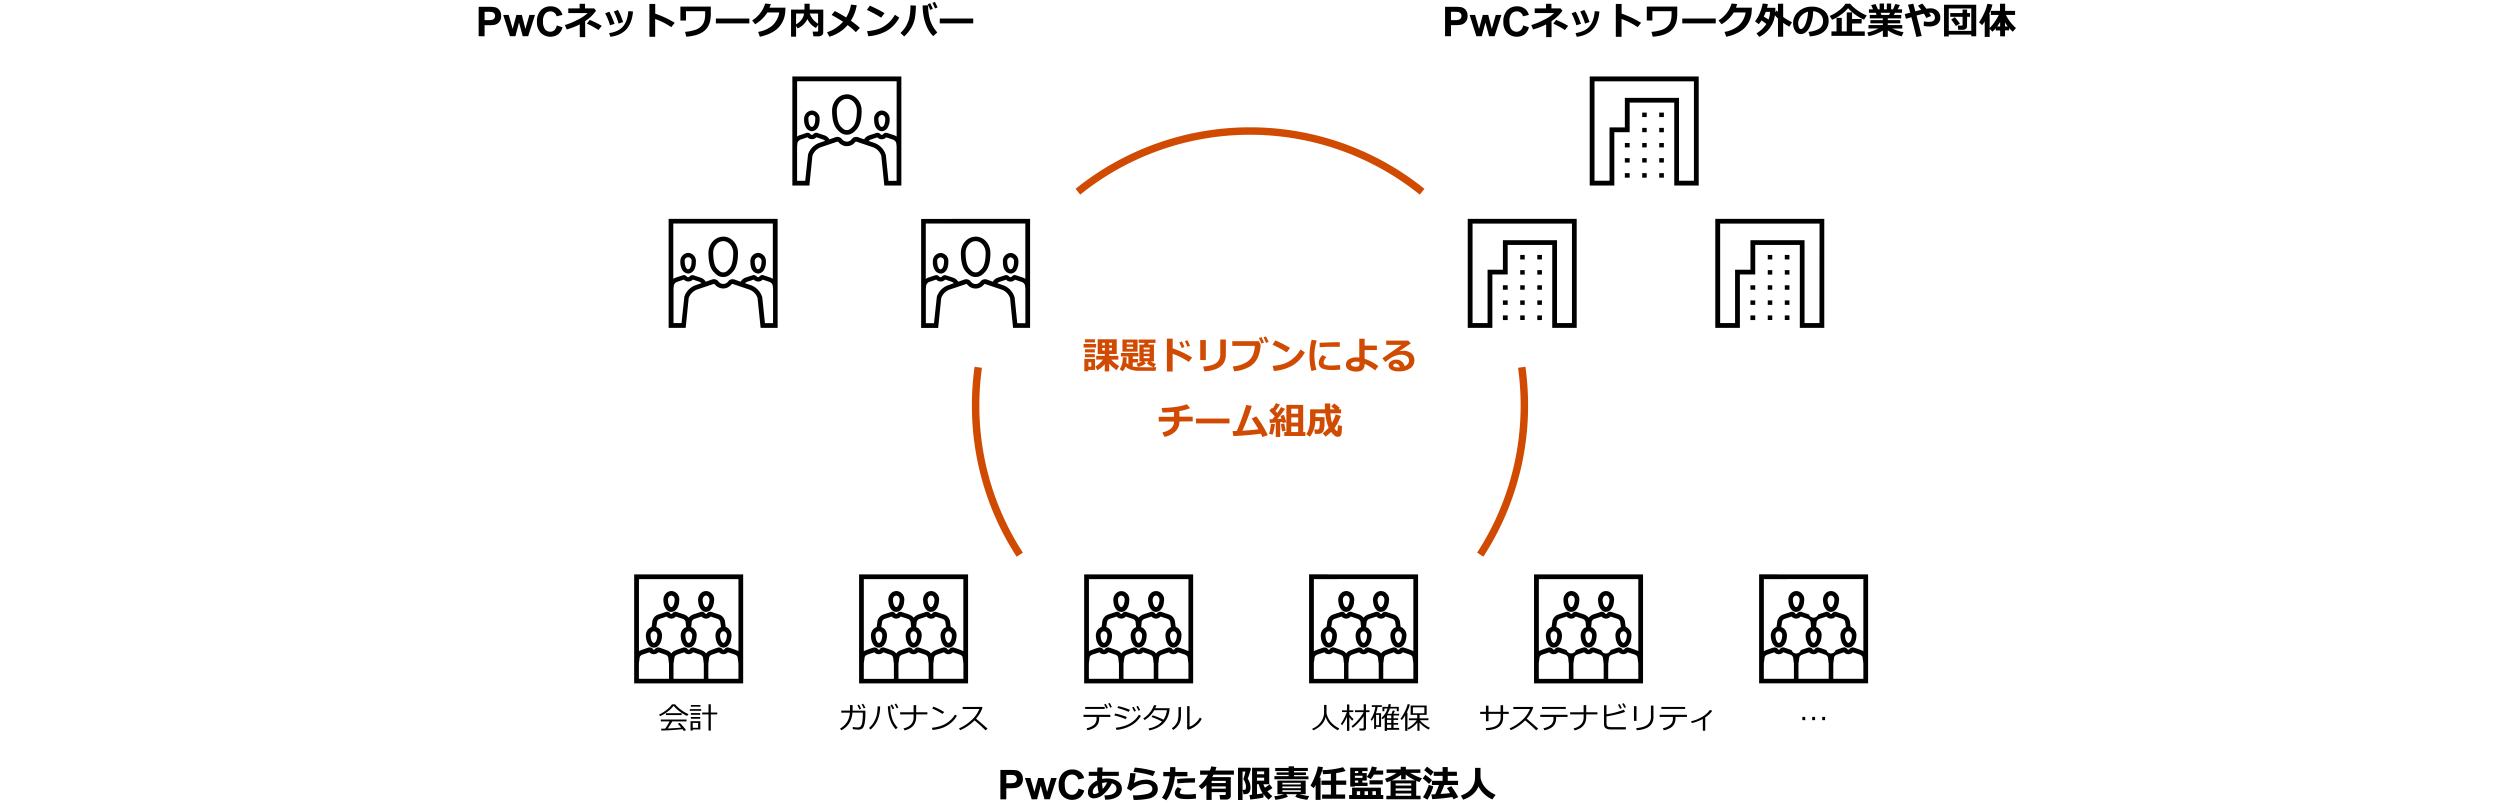 <svg xmlns="http://www.w3.org/2000/svg" viewBox="0 0 1340 432.11"><defs><style>.cls-1,.cls-2{fill-rule:evenodd;}.cls-2{fill:none;stroke:#d04a02;stroke-miterlimit:10;stroke-width:4px;}.cls-3{fill:#d04a02;}</style></defs><g id="レイヤー_4" data-name="レイヤー 4"><path d="M256.56,19.41V3.66h5.1a18.31,18.31,0,0,1,3.79.24,4.15,4.15,0,0,1,2.26,1.54,4.87,4.87,0,0,1,.91,3.07A5.18,5.18,0,0,1,268.1,11a4.34,4.34,0,0,1-1.34,1.55,4.68,4.68,0,0,1-1.65.75,18.32,18.32,0,0,1-3.3.22h-2.07v5.94Zm3.18-13.08V10.8h1.74a8.45,8.45,0,0,0,2.52-.25,2.12,2.12,0,0,0,1-.77,2.14,2.14,0,0,0,.36-1.23,2,2,0,0,0-.51-1.42,2.22,2.22,0,0,0-1.28-.7,15.71,15.71,0,0,0-2.28-.1Z"/><path d="M273.34,19.41,269.73,8h2.93l2.14,7.48,2-7.48h2.91l1.9,7.48L283.76,8h3l-3.67,11.41h-2.9l-2-7.34-1.94,7.34Z"/><path d="M298.42,13.62l3.09,1a7,7,0,0,1-2.36,3.83,7.43,7.43,0,0,1-9.34-.89,8.18,8.18,0,0,1-2-5.86,8.59,8.59,0,0,1,2-6.11,7,7,0,0,1,5.34-2.18,6.54,6.54,0,0,1,4.69,1.71A6.14,6.14,0,0,1,301.46,8l-3.14.75A3.27,3.27,0,0,0,295,6.11a3.56,3.56,0,0,0-2.84,1.26,6.13,6.13,0,0,0-1.1,4.07,6.56,6.56,0,0,0,1.08,4.25A3.48,3.48,0,0,0,294.93,17a3.21,3.21,0,0,0,2.18-.8A4.68,4.68,0,0,0,298.42,13.62Z"/><path d="M313.65,19.91h-2.9V13.07a37.24,37.24,0,0,1-7,2.72l-1-2.37a35.71,35.71,0,0,0,6.51-2.65A21.19,21.19,0,0,0,315,7H304.6V4.49h6.07V2.05h2.9V4.49h4.9l1,1.26a21.21,21.21,0,0,1-5.84,5.58Zm8.89-6.05-1.76,2.25a40.34,40.34,0,0,0-6.22-3.44l1.55-2A45.49,45.49,0,0,1,322.54,13.86Z"/><path d="M329.43,12.77l-2.46.78a33.45,33.45,0,0,0-2.6-6.41l2.23-.86c.38.71.74,1.44,1.1,2.19S328.63,10.66,329.43,12.77Zm9.86-6.6q-.53,6.15-3.5,9.48t-8.63,4.08l-.67-2q5-.71,7.4-3.51c1.64-1.87,2.6-4.62,2.9-8.26ZM334,11.81l-2.43.84A34.32,34.32,0,0,0,329,6.19l2.2-.86c.62,1.11,1.05,2,1.3,2.51S333.24,9.72,334,11.81Z"/><path d="M361.64,12.23l-1.85,2.32a36.8,36.8,0,0,0-8.62-4.36v9.52h-3.08V2.1h3.11V7.31A50.06,50.06,0,0,1,361.64,12.23Z"/><path d="M381,6.87a19,19,0,0,1-.47,4.72,10,10,0,0,1-1.41,3.19,9.2,9.2,0,0,1-2.46,2.39,13.63,13.63,0,0,1-3.72,1.65,25.92,25.92,0,0,1-5.07.86l-.69-2.61a23.85,23.85,0,0,0,5.29-1,7.86,7.86,0,0,0,4-2.72q1.5-1.95,1.5-5.85V6H367.69v5h-3V3.53H381Z"/><path d="M401.65,12.53H383.71V9.93h17.94Z"/><path d="M421,4.11,420.9,6a13.63,13.63,0,0,1-3.7,8.86q-3.29,3.37-9.91,4.85l-.94-2.61a15.79,15.79,0,0,0,7.57-3.36,12.07,12.07,0,0,0,3.75-7.06h-6.36A19,19,0,0,1,404.77,13l-1.62-2.06a16.1,16.1,0,0,0,7-9.07l3,.34c-.25.75-.48,1.38-.68,1.9Z"/><path d="M441.24,17.52a1.69,1.69,0,0,1-.74,1.38,2.74,2.74,0,0,1-1.7.57H436l-.42-2.54H438c.35,0,.53-.16.53-.48V13.34L437.33,15a10.76,10.76,0,0,1-4.58-4.77,10.17,10.17,0,0,1-5.25,5l-.8-1.38v5.81H424V5.15h7.2V2h2.78V5.15h7.31ZM431,7.25H426.7V13a8.47,8.47,0,0,0,2.92-2.47A7.23,7.23,0,0,0,431,7.25Zm7.49,5.4V7.25h-4.46a9.54,9.54,0,0,0,1.62,3A9.07,9.07,0,0,0,438.51,12.65Z"/><path d="M459.2,2.81a22,22,0,0,1-3.14,8.27c1.58,1.13,3.18,2.4,4.82,3.83l-2.16,2.34a32.9,32.9,0,0,0-4.41-3.79,19.89,19.89,0,0,1-9.77,6.22l-1.24-2.43a16.4,16.4,0,0,0,4.56-2.16,20.23,20.23,0,0,0,4-3.43q-1.64-1.14-6.12-3.66l1.73-2.08q3.51,1.81,6.06,3.44a18.88,18.88,0,0,0,2.61-6.89Z"/><path d="M474.1,7.05l-1.79,2.42c-1-.62-1.82-1.14-2.56-1.56s-2.43-1.3-5.06-2.62l1.55-2.24A65.16,65.16,0,0,1,474.1,7.05ZM482,9.43a17.82,17.82,0,0,1-6.48,7,23.73,23.73,0,0,1-10.1,3l-.67-2.73a26,26,0,0,0,5.57-1,14.7,14.7,0,0,0,3.9-1.87,19,19,0,0,0,2.85-2.35,18.62,18.62,0,0,0,2.58-3.57Z"/><path d="M490.92,3a40.29,40.29,0,0,1-.64,7.18,16.08,16.08,0,0,1-2,4.94,20.44,20.44,0,0,1-3.63,4.43l-2-1.88a16.4,16.4,0,0,0,2.8-3.38,19.68,19.68,0,0,0,1.72-3.9A28.88,28.88,0,0,0,488,2.87Zm11.47,14.39-2.2,2a17,17,0,0,1-3.43-5.1,24.48,24.48,0,0,1-1.71-5.71,29.71,29.71,0,0,1-.5-5V2.91l2.95-.06v.32a26.14,26.14,0,0,0,1,7.49A18.11,18.11,0,0,0,502.39,17.35ZM500,4.75l-1.43.54c-.27-.7-.7-1.72-1.3-3.06l1.34-.47A31.17,31.17,0,0,1,500,4.75ZM502.54,4l-1.41.52c-.27-.69-.71-1.7-1.3-3l1.3-.48C501.66,2.07,502.13,3.07,502.54,4Z"/><path d="M521.65,12.53H503.71V9.93h17.94Z"/><path d="M536.2,428.44V412.69h5.1a19.36,19.36,0,0,1,3.79.23,4.12,4.12,0,0,1,2.26,1.55,4.87,4.87,0,0,1,.92,3.06,5.15,5.15,0,0,1-.53,2.44,4.25,4.25,0,0,1-1.34,1.55,4.51,4.51,0,0,1-1.65.75,18.14,18.14,0,0,1-3.3.23h-2.07v5.94Zm3.18-13.09v4.47h1.74a8.08,8.08,0,0,0,2.52-.25,2.06,2.06,0,0,0,1-.77,2.11,2.11,0,0,0,.36-1.22,2,2,0,0,0-.51-1.42,2.17,2.17,0,0,0-1.27-.7,15.49,15.49,0,0,0-2.29-.11Z"/><path d="M553,428.44,549.37,417h2.93l2.14,7.48,2-7.48h2.91l1.9,7.48L563.4,417h3l-3.67,11.41h-2.9l-2-7.34-1.94,7.34Z"/><path d="M578.06,422.65l3.09,1a7,7,0,0,1-2.36,3.84,7.41,7.41,0,0,1-9.34-.9,8.18,8.18,0,0,1-2-5.86,8.61,8.61,0,0,1,2-6.1,6.92,6.92,0,0,1,5.34-2.18,6.54,6.54,0,0,1,4.69,1.71,6.09,6.09,0,0,1,1.61,2.9l-3.14.75a3.34,3.34,0,0,0-1.17-1.93,3.3,3.3,0,0,0-2.15-.71,3.59,3.59,0,0,0-2.84,1.25,6.17,6.17,0,0,0-1.09,4.08c0,2,.35,3.41,1.07,4.25a3.48,3.48,0,0,0,2.79,1.27,3.17,3.17,0,0,0,2.18-.81A4.61,4.61,0,0,0,578.06,422.65Z"/><path d="M592.37,428.68l-.4-2.36c4.3,0,6.45-1.23,6.45-3.67,0-1.31-.82-2.24-2.44-2.82a17.83,17.83,0,0,1-4.31,5.69,8.14,8.14,0,0,1-5.31,2.4,3.14,3.14,0,0,1-2.37-.87,3.4,3.4,0,0,1-.84-2.45A5.56,5.56,0,0,1,584.5,421a9.39,9.39,0,0,1,3.55-2.65c0-.56,0-1.39,0-2.48h-4.47v-2.2h4.53q0-.76.09-2.31H591c0,.65-.05,1.42-.11,2.31h8.79v2.2h-8.93c0,.68,0,1.22,0,1.64a12.21,12.21,0,0,1,2.4-.24,11,11,0,0,1,5.87,1.43,4.51,4.51,0,0,1,2.3,4,4.89,4.89,0,0,1-2.37,4.38,11.43,11.43,0,0,1-6.28,1.52Zm-4.15-7.82q-2.49,1.67-2.49,3.52c0,.82.29,1.24.88,1.24a4.33,4.33,0,0,0,2.3-.92A23.67,23.67,0,0,1,588.22,420.86Zm5.18-1.48h-.3a10.16,10.16,0,0,0-2.39.35,25.86,25.86,0,0,0,.37,3.13A12.92,12.92,0,0,0,593.4,419.38Z"/><path d="M607.64,428.78l-.4-2.48a28.73,28.73,0,0,0,7.75-.79c1.78-.52,2.67-1.38,2.67-2.57a2.36,2.36,0,0,0-.95-2,4.35,4.35,0,0,0-2.61-.7,10.35,10.35,0,0,0-4.37,1,9.57,9.57,0,0,0-3.52,2.66l-2.14-1.26a23.22,23.22,0,0,0,1.66-8.28l2.88.16a20.91,20.91,0,0,1-.86,5.16,11.16,11.16,0,0,1,3-1.26,12.55,12.55,0,0,1,3.3-.5,7.82,7.82,0,0,1,4.78,1.29,4.37,4.37,0,0,1,1.73,3.73,4.52,4.52,0,0,1-1.13,3.1A7.11,7.11,0,0,1,616,428,39.64,39.64,0,0,1,607.64,428.78ZM619.2,413.5,617.92,416a25.74,25.74,0,0,0-5.17-1.46,52.68,52.68,0,0,0-5.23-.78l.75-2.34A55.64,55.64,0,0,1,619.2,413.5Z"/><path d="M630,411.2c0,.24,0,.66,0,1.25s0,.88,0,1.3h6.45v2.34h-6.71a28,28,0,0,1-1.63,7,21.4,21.4,0,0,1-3,5.85l-2.27-1.34a21.53,21.53,0,0,0,2.62-5.31,28.82,28.82,0,0,0,1.48-6.2h-3.42v-2.34h3.59c0-1.05.08-1.9.08-2.55Zm11.1,16.8a30.49,30.49,0,0,1-4.63.32,24.39,24.39,0,0,1-3.53-.23,4.24,4.24,0,0,1-2.38-1.06,2.62,2.62,0,0,1-.87-2,4.55,4.55,0,0,1,1.6-3.11l2.08,1a3.42,3.42,0,0,0-1,1.89.65.65,0,0,0,.35.57,4.05,4.05,0,0,0,1.42.34,21.67,21.67,0,0,0,2.41.12,25.59,25.59,0,0,0,4.39-.38Zm-.51-10.86-.14,2.32c-.37,0-.76,0-1.16,0q-3.31,0-8.21.45l-.17-2.32a73.56,73.56,0,0,1,8.13-.45C639.66,417.11,640.17,417.12,640.58,417.14Z"/><path d="M657,424.58h-7.56v4.18h-2.8v-7.95a16.08,16.08,0,0,1-2.5,2.23l-1.66-1.68a19.37,19.37,0,0,0,5-6.12h-4.22V413h5.26a19.09,19.09,0,0,0,.71-2.2l2.77.34a19.45,19.45,0,0,1-.57,1.86h9.94v2.22H650.43c-.26.51-.51,1-.73,1.34h10v10a1.76,1.76,0,0,1-.71,1.45,2.72,2.72,0,0,1-1.74.55H654l-.32-2.44h2.8c.35,0,.52-.15.52-.46Zm0-4.84v-1.21h-7.56v1.21Zm-7.56,3H657V421.5h-7.56Z"/><path d="M670.52,412.1c-.13.47-.4,1.36-.83,2.69s-.74,2.18-.93,2.59a8.09,8.09,0,0,1,1.51,4.6,6.17,6.17,0,0,1-.21,1.72,3,3,0,0,1-.63,1.19,2.27,2.27,0,0,1-1,.64,6.9,6.9,0,0,1-1.75.17h-.16l-.51-2.34h.49a3.68,3.68,0,0,0,.83-.06q.23-.06.36-.45a3.3,3.3,0,0,0,.15-1.11,6.33,6.33,0,0,0-.37-2.06,6.86,6.86,0,0,0-.85-1.8.65.65,0,0,1-.12-.37.84.84,0,0,1,.08-.33,26.6,26.6,0,0,0,.95-3.6H666V428.8h-2.43V411.52H670Zm6.72,15.32c-.55.15-1.2.29-1.94.42s-1.36.23-1.84.29l-3.3.43-.44-2.42,1.39-.14V411.5h9.2v8.88h-3.12a9.85,9.85,0,0,0,.81,1.82,25,25,0,0,0,2.52-1.8l1.51,2a21,21,0,0,1-2.74,1.72,19.7,19.7,0,0,0,2.68,2.6l-2,1.92a17.09,17.09,0,0,1-2.77-3Zm.34-12.4v-1.54h-3.82V415Zm0,3.42v-1.62h-3.82v1.62Zm-3.82,7.26c1.25-.15,2.28-.32,3.08-.49a12.58,12.58,0,0,1-2.11-4.83h-1Z"/><path d="M690.35,427a13.56,13.56,0,0,1-3.19,1.08,22.35,22.35,0,0,1-3.55.62L683,426.8a23.12,23.12,0,0,0,5.18-1.1H684.7v-7.28h15.15v7.28h-3.44a37,37,0,0,0,5.29,1l-1,2a29.86,29.86,0,0,1-3.61-.67,11.29,11.29,0,0,1-2.82-1l.86-1.34h-5.75Zm11-9.3H683.09v-1.68h7.62v-.68h-6.47V414h6.47v-.69h-7.2V411.6h7.2v-.84h2.9v.84H701v1.66h-7.4V414H700v1.43h-6.41v.68h7.71Zm-14,2.76h9.87v-.88h-9.87Zm0,2h9.87v-.92h-9.87Zm9.87,1.1h-9.87v.84h9.87Z"/><path d="M707.81,428.74h-2.64V420.8c-.26.46-.61,1-1,1.64l-1.77-1.4a28.31,28.31,0,0,0,2.26-4.57,27.31,27.31,0,0,0,1.73-5.63l2.71.36a27.81,27.81,0,0,1-1.85,5.62h.59Zm13.19-.63H708.65v-2.25h4.71v-5.18h-5.07V418.4h5.07v-3.69c-1.29.11-2.68.21-4.17.27l-.44-2.18a45.84,45.84,0,0,0,11.12-1.58l1.4,2a28.38,28.38,0,0,1-5.08,1.14v4h5.38v2.28h-5.38v5.18H721Z"/><path d="M741.43,428.26h-18.3v-2.14h1.59v-3.94h15.44v3.94h1.27Zm-11.22-9.88v1.14H733v1.76h-6.81v.34h-2.47V411.48H733v1.8h-2.81v1.1h2.37v4Zm-2.19-5.1h-1.78v1.1H728Zm-1.78,2.5v1.16h4.07v-1.16Zm1.78,3.74v-1.14h-1.78v1.14Zm1,6.6v-2h-1.76v2Zm2.38-2v2h1.86v-2Zm6.62-12.8c-.19.62-.38,1.18-.58,1.68h3.95v2.19h-5a12.18,12.18,0,0,1-1.66,2.41l-2.1-1.2a16.6,16.6,0,0,0,2.68-5.56Zm3.14,9.12h-7.1v-2.22h7.1Zm-5.54,5.66h1.87v-2h-1.87Z"/><path d="M761.43,428.4H743.08v-1.84h2.27v-8c-.64.27-1.3.53-2,.78l-1-1.94a23.66,23.66,0,0,0,6.21-3.16h-5.35v-1.84h7.56V411h2.78v1.4h7.77v1.84h-5.45a28,28,0,0,0,6.31,2.94l-1.39,2c-.58-.2-1.15-.42-1.7-.65v8h2.32Zm-15.59-10.1H758.6a24.49,24.49,0,0,1-5.16-3.13v2.52H751v-2.4A22.28,22.28,0,0,1,745.84,418.3Zm10.59,2.8v-1.18h-8.37v1.18Zm-8.37,2.7h8.37v-1.22h-8.37Zm0,2.76h8.37V425.3h-8.37Z"/><path d="M767.54,418.12,766,420.19a33.83,33.83,0,0,0-3.43-2.92l1.41-1.95A35.64,35.64,0,0,1,767.54,418.12Zm.71,3.33a21.23,21.23,0,0,1-1.28,3.64,25.11,25.11,0,0,1-1.85,3.53l-2.41-1.32a18.51,18.51,0,0,0,1.9-3.46c.6-1.39,1-2.45,1.23-3.16Zm.17-7.71-1.55,2.06q-1.54-1.44-3.51-3l1.51-1.88Q767.39,412.78,768.42,413.74Zm10,13.46a91.66,91.66,0,0,1-10.75,1.12l-.47-2.5,2.07-.11a48.57,48.57,0,0,0,2-4.95H767.5V418.5h5.73v-2.64h-4.75v-2.22h4.75v-2.5H776v2.5h4.89v2.22H776v2.64h5.52v2.26h-7.38c-.54,1.48-1.22,3.07-2,4.79,2.26-.15,4-.3,5.1-.44-.64-1.08-1.2-2-1.67-2.69l2.29-1.06a45.37,45.37,0,0,1,3.74,5.91l-2.5,1.13Z"/><path d="M792.48,421.54q-2.09,5-8.26,7.1l-1.2-2.22a14.93,14.93,0,0,0,3.35-1.63,9.74,9.74,0,0,0,2.26-2.09,10.21,10.21,0,0,0,1.33-2.33,8.86,8.86,0,0,0,.57-2.31c.08-.74.11-2.05.11-3.93v-2.57h2.9v4.9a7.5,7.5,0,0,0,.36,1.76,10.29,10.29,0,0,0,1.33,2.73,12.36,12.36,0,0,0,2.64,2.82,16.26,16.26,0,0,0,3.77,2.26l-1.76,2.45a15.2,15.2,0,0,1-4.54-3.07A14,14,0,0,1,792.48,421.54Z"/><path d="M368.27,383.74a18.3,18.3,0,0,1-3.78-2.25,18.6,18.6,0,0,1-3.43-3.18,16.26,16.26,0,0,1-3.3,3.17,20,20,0,0,1-3.94,2.38l-.58-.82a19.57,19.57,0,0,0,3.76-2.33,12.22,12.22,0,0,0,3.19-3.2h1.65a17.68,17.68,0,0,0,3.27,3,17.42,17.42,0,0,0,3.94,2.25Zm-13.76,7.85-.17-1,2.22-.06a31.41,31.41,0,0,0,2.32-3.87H354.2v-1H368v1h-7.68a44.72,44.72,0,0,1-2.4,3.81c3.25-.14,5.66-.31,7.21-.49a24.56,24.56,0,0,0-1.81-2l1-.54a25.12,25.12,0,0,1,1.74,1.85c.73.83,1.27,1.49,1.63,2l-1.14.55c-.17-.26-.41-.58-.72-1-1,.13-2.78.28-5.34.46S355.92,391.54,354.51,391.59Zm2.41-8.32v-1h8.44v1Z"/><path d="M369.72,381v-.9h6.12v.9Zm1.58,10v.57h-1.17v-5h5.25V391Zm-1-12.24v-.88h5.13v.88Zm0,4.36v-.92h5v.92Zm0,2.12v-.91h5v.91Zm3.88,2.24H371.3v2.62h2.89Zm5.58,4.09V382.9h-3.39v-1h3.39v-4.41H381v4.41h3.45v1H381v8.71Z"/><path d="M457,377.91v3h6.84v.57c0,1.8,0,3-.08,3.68s-.13,1.33-.24,2a9,9,0,0,1-.44,1.85,4,4,0,0,1-.65,1.21,2.48,2.48,0,0,1-.95.65,4.55,4.55,0,0,1-1.6.22,16.53,16.53,0,0,1-2.8-.3l0-1.17a13.11,13.11,0,0,0,2.6.28,3.39,3.39,0,0,0,1.05-.16,1.75,1.75,0,0,0,.9-.84,7.31,7.31,0,0,0,.61-2.29,26.81,26.81,0,0,0,.22-3.65v-1h-5.58a11.48,11.48,0,0,1-1.82,5.85,11.28,11.28,0,0,1-4.13,3.64l-.65-.93a11.28,11.28,0,0,0,3.74-3.53,11.09,11.09,0,0,0,1.53-5h-4.62v-1.1h4.68v-3Zm4.57,1.95-.89.4a18.62,18.62,0,0,0-1.14-2.2l.85-.38A15.68,15.68,0,0,1,461.56,379.86Zm2.27-.48-.89.36a15,15,0,0,0-1.12-2.15l.82-.39A18.25,18.25,0,0,1,463.83,379.38Z"/><path d="M471.74,378.64a19.31,19.31,0,0,1-1.43,7.48,13.87,13.87,0,0,1-3.73,4.92l-.78-.84a14.25,14.25,0,0,0,1.58-1.65,11.18,11.18,0,0,0,1.19-1.82c.34-.65.64-1.31.92-2a12.44,12.44,0,0,0,.64-2.55,28.76,28.76,0,0,0,.28-3.54ZM481.15,390l-1,.88a13.36,13.36,0,0,1-2.37-3.47,16.33,16.33,0,0,1-1.48-4.74,29,29,0,0,1-.41-4.14h1.3v.12a20.36,20.36,0,0,0,.94,6.29A12.56,12.56,0,0,0,481.15,390Zm-1.84-10.25-.9.41a17.54,17.54,0,0,0-1.13-2.19l.84-.39A16.65,16.65,0,0,1,479.31,379.77Zm2.22-.47-.89.37a14.6,14.6,0,0,0-1.13-2.16l.82-.39A19.41,19.41,0,0,1,481.53,379.3Z"/><path d="M491.07,384.24q0,5.75-6.24,7.25l-.53-1.09a7.43,7.43,0,0,0,4.1-2.23,5.21,5.21,0,0,0,1.28-3.39v-1.85h-7.21v-1.17h7.21v-3.82h1.39v3.82h6v1.17h-6Z"/><path d="M512.9,383.65a13.72,13.72,0,0,1-3.4,4,15.34,15.34,0,0,1-4.36,2.48,22.72,22.72,0,0,1-5.32,1.15l-.28-1.21a21.08,21.08,0,0,0,4.57-.93,14.32,14.32,0,0,0,3.42-1.63,17.55,17.55,0,0,0,2.36-1.9,12.7,12.7,0,0,0,1.94-2.59Zm-6.81-2-.88,1a41.71,41.71,0,0,0-5.56-2.9l.67-1A32.57,32.57,0,0,1,506.09,381.67Z"/><path d="M529.33,390.59l-1.11.86c-1.43-1.46-3.38-3.24-5.85-5.32a24.43,24.43,0,0,1-7.73,5.26l-.6-1a22.6,22.6,0,0,0,6.42-4.16,16.13,16.13,0,0,0,4.47-6.22H516v-1.09h10.32l.32.29a17.28,17.28,0,0,1-3.5,6C524.74,386.51,526.8,388.29,529.33,390.59Z"/><path d="M589.14,384.8a6.93,6.93,0,0,1-.64,3.22,5.49,5.49,0,0,1-2.06,2.09,11.35,11.35,0,0,1-3.6,1.31l-.42-1.1a8.8,8.8,0,0,0,3.9-1.73,4.33,4.33,0,0,0,1.43-3.5v-.82h-7v-1.14h14.38v1.14h-6Zm3-4.8H581.66v-1.08H592.1Zm1.7-.58-.9.4a17,17,0,0,0-1.13-2.19l.84-.38A16,16,0,0,1,593.8,379.42Zm2.14-.47-.89.36a14.55,14.55,0,0,0-1.13-2.16l.83-.38A19.46,19.46,0,0,1,595.94,379Z"/><path d="M604,384.32l-.64,1.13a41.21,41.21,0,0,0-6.09-2l.49-1A37.8,37.8,0,0,1,604,384.32Zm7.53-.65a13.73,13.73,0,0,1-5.24,5.15,19.42,19.42,0,0,1-7.89,2.4l-.32-1.16a23.76,23.76,0,0,0,4.72-1,14.3,14.3,0,0,0,3.46-1.66,17.1,17.1,0,0,0,2.27-1.81,14,14,0,0,0,1.88-2.46Zm-5.9-3.22-.65,1.11a40.1,40.1,0,0,0-6.07-2.11l.53-.95c.73.15,1.71.41,2.92.78S604.68,380.05,605.64,380.45Zm3.2.57-.9.4a16.17,16.17,0,0,0-1.13-2.18l.85-.39A16.9,16.9,0,0,1,608.84,381Zm2.27-.47-.9.37a15.07,15.07,0,0,0-1.11-2.17l.81-.38A19.22,19.22,0,0,1,611.11,380.55Z"/><path d="M619.83,378.08a12,12,0,0,1-.59,1.52h7.66a14.74,14.74,0,0,1-.15,1.64A13.33,13.33,0,0,1,626,384a11.71,11.71,0,0,1-1.33,2.45,10.59,10.59,0,0,1-2.08,2.17,12.54,12.54,0,0,1-2.91,1.74,18.8,18.8,0,0,1-3.67,1.14l-.38-1.07a12.64,12.64,0,0,0,7.2-3.69,37.79,37.79,0,0,0-5.63-2.42l.61-.93a45.69,45.69,0,0,1,5.83,2.35,10.88,10.88,0,0,0,1.82-5.07h-6.77a14.34,14.34,0,0,1-2.39,3.1,14,14,0,0,1-2.81,2.18l-.69-.85a13.52,13.52,0,0,0,3.62-3.33,13.15,13.15,0,0,0,2.11-3.83Z"/><path d="M633,382.53a22.4,22.4,0,0,1-.16,3,7,7,0,0,1-.75,2.27,8.5,8.5,0,0,1-1.46,2,7.38,7.38,0,0,1-1.9,1.46l-.58-1a7.64,7.64,0,0,0,1.81-1.59,7.08,7.08,0,0,0,1.27-2.33,14,14,0,0,0,.44-4.12V379H633Zm11.12,2.78A10,10,0,0,1,641,389a12.3,12.3,0,0,1-4.13,2.14l-.57-.53V378.48h1.31v11a8.45,8.45,0,0,0,2.8-1.59,11.16,11.16,0,0,0,2.7-3.29Z"/><path d="M710.55,384.27a9,9,0,0,1-2.47,4.42,12.8,12.8,0,0,1-4.26,2.79l-.48-.89a10.33,10.33,0,0,0,4.77-3.78A8.72,8.72,0,0,0,709.7,382v-4.15H711v4.26a10,10,0,0,0,1.37,3.56,10.52,10.52,0,0,0,2.78,3.08,13.53,13.53,0,0,0,2.73,1.68l-.77,1a14.8,14.8,0,0,1-4.29-3.18A9.8,9.8,0,0,1,710.55,384.27Z"/><path d="M719.39,388.69l-.72-.69a21.91,21.91,0,0,0,1.81-3.05,21,21,0,0,0,1.4-3.28h-2.57v-.94H722v-3.12h1.23v3.12h2.14v.94h-2.14v1.27a14.75,14.75,0,0,0,2.28,2.5l-.72.87a14.35,14.35,0,0,1-1.56-1.86v7.29H722v-7.53A22.2,22.2,0,0,1,719.39,388.69Zm5.66,1.39-.61-.81a22.38,22.38,0,0,0,3.61-3.52,19.54,19.54,0,0,0,2.87-4.06h-4.64v-1h4.65v-3.19h1.23v3.19h1.9v1h-1.9v8.69a1,1,0,0,1-.39.85,1.42,1.42,0,0,1-.9.32h-2.14l-.15-1.08h1.72q.63,0,.63-.57v-6a27.81,27.81,0,0,1-2.83,3.45A18.11,18.11,0,0,1,725.05,390.08Z"/><path d="M737.61,389.59v1.08h-1.09V384.4a13.74,13.74,0,0,1-1.23,1.91l-.67-.54a17.35,17.35,0,0,0,2.57-6.85H735.3V378h5.37v.92h-2.26a14.7,14.7,0,0,1-.92,3.35h2.76v7.32Zm1.56-6.42h-1.58v5.52h1.58Zm7.76,7h3v1h-6.49v.57h-1.23v-7.28c-.33.35-.69.71-1.09,1.07l-.71-.67a12.79,12.79,0,0,0,2.17-2.58,11.72,11.72,0,0,0,1.14-2.51H742v1.44h-1v-2.32h3a10.33,10.33,0,0,0,.25-1.51l1.24.12c0,.31-.12.77-.23,1.39h4.48v2.32h-1.05v-1.44H745a13.17,13.17,0,0,1-1.32,2.81h2.22c.28-.75.47-1.33.59-1.73l1.19.13-.74,1.6h3v.9h-3V385h2.45v.9h-2.45v1.64h2.45v.89h-2.45Zm-3.49-6.73V385h2.28v-1.51Zm0,4.05h2.28v-1.64h-2.28Zm0,2.68h2.28v-1.79h-2.28Z"/><path d="M753.16,391.73v-8.27a17.27,17.27,0,0,1-1.78,2.47l-.76-.62a23.62,23.62,0,0,0,2.31-3.8,19.56,19.56,0,0,0,1.59-4.11l1.17.21A21.43,21.43,0,0,1,754,382h.39v9.76Zm1.76-.66-.5-.81a14.43,14.43,0,0,0,2.93-2,10.74,10.74,0,0,0,2-2.24h-4.21v-1h4.48v-1.84H756.1v-5h8.59v5h-3.78v1.84h4.72v1H761.1a10,10,0,0,0,2.2,2.16,15.12,15.12,0,0,0,3.15,1.92l-.65.93a14.47,14.47,0,0,1-2.69-1.65,13,13,0,0,1-2.23-2.09v4.43h-1.17v-4.37A13.76,13.76,0,0,1,754.92,391.07Zm8.54-11.94h-6.13v3.18h6.13Z"/><path d="M797.83,386.61h-1.36v-3.95h-3.1v-1.14h3.1v-3.29h1.36v3.29h6.47V378h1.36v3.52h3v1.14h-3v1.89q0,6.54-9,6.84l-.26-1.16c2.92-.11,5-.66,6.16-1.67a5,5,0,0,0,1.78-4v-1.92h-6.47Z"/><path d="M824.47,390.59l-1.11.86c-1.43-1.46-3.38-3.24-5.86-5.32a24.29,24.29,0,0,1-7.72,5.26l-.6-1a22.43,22.43,0,0,0,6.41-4.16,16.06,16.06,0,0,0,4.48-6.22h-8.92v-1.09h10.32l.32.29a17.28,17.28,0,0,1-3.5,6C819.88,386.51,821.94,388.29,824.47,390.59Z"/><path d="M834.07,384.8a7,7,0,0,1-.65,3.21,5.51,5.51,0,0,1-2.06,2.1,10.89,10.89,0,0,1-3.6,1.31l-.42-1.1a8.75,8.75,0,0,0,3.89-1.73,4.3,4.3,0,0,0,1.44-3.5v-.82h-7.09v-1.14h14.63v1.14h-6.14Zm5.18-4.8H826.5v-1.08h12.75Z"/><path d="M850.21,384.24q0,5.75-6.24,7.25l-.53-1.09a7.43,7.43,0,0,0,4.1-2.23,5.21,5.21,0,0,0,1.28-3.39v-1.85h-7.21v-1.17h7.21v-3.82h1.39v3.82h6v1.17h-6Z"/><path d="M871.44,391h-8a7.3,7.3,0,0,1-1.57-.16,3.3,3.3,0,0,1-1.14-.49,2.1,2.1,0,0,1-.72-.84,4.12,4.12,0,0,1-.26-1.7V378h1.33v4.87a42.64,42.64,0,0,0,9.3-2.48l.65,1.18a27.93,27.93,0,0,1-4.46,1.33c-2.11.49-3.94.85-5.49,1.06v3.69a3.16,3.16,0,0,0,.19,1.27,1.21,1.21,0,0,0,.82.61,5.94,5.94,0,0,0,1.7.2h7.68Zm-2.19-11.46-.9.4a18.27,18.27,0,0,0-1.13-2.19l.85-.39A17.49,17.49,0,0,1,869.25,379.52Zm2.27-.48-.9.37a15,15,0,0,0-1.12-2.16l.82-.38A19.4,19.4,0,0,1,871.52,379Z"/><path d="M877.17,386.37h-1.36v-7.89h1.36Zm9.08-1.92a6.51,6.51,0,0,1-.86,3.33,6.36,6.36,0,0,1-2.87,2.45,14.56,14.56,0,0,1-5.21,1.16l-.31-1.13c2.75-.22,4.76-.83,6-1.82a5.16,5.16,0,0,0,1.89-4.3v-5.93h1.35Z"/><path d="M898.07,384.8a7,7,0,0,1-.65,3.21,5.51,5.51,0,0,1-2.06,2.1,10.89,10.89,0,0,1-3.6,1.31l-.42-1.1a8.75,8.75,0,0,0,3.89-1.73,4.3,4.3,0,0,0,1.44-3.5v-.82h-7.09v-1.14h14.63v1.14h-6.14Zm5.18-4.8H890.5v-1.08h12.75Z"/><path d="M914,391.68h-1.28v-6.31a25.12,25.12,0,0,1-5.89,2.22l-.39-1a20.18,20.18,0,0,0,6.24-2.55,13.07,13.07,0,0,0,3.85-3.53l1.23.46a10.67,10.67,0,0,1-1.9,2.15,19.27,19.27,0,0,1-1.86,1.42Z"/><path d="M967.61,386h-1.55v-1.74h1.55Zm5.27,0h-1.55v-1.74h1.55Zm5.37,0h-1.54v-1.74h1.54Z"/><path d="M774.55,19.41V3.66h5.1a18.31,18.31,0,0,1,3.79.24,4.15,4.15,0,0,1,2.26,1.54,4.88,4.88,0,0,1,.92,3.07,5.18,5.18,0,0,1-.53,2.44,4.34,4.34,0,0,1-1.34,1.55,4.68,4.68,0,0,1-1.65.75,18.32,18.32,0,0,1-3.3.22h-2.07v5.94Zm3.18-13.08V10.8h1.74a8.4,8.4,0,0,0,2.52-.25,2.12,2.12,0,0,0,1-.77,2.14,2.14,0,0,0,.36-1.23,2,2,0,0,0-.51-1.42,2.23,2.23,0,0,0-1.27-.7,16,16,0,0,0-2.29-.1Z"/><path d="M791.33,19.41,787.72,8h2.93l2.14,7.48,2-7.48h2.91l1.9,7.48L801.75,8h3l-3.67,11.41h-2.9l-2-7.34-1.94,7.34Z"/><path d="M816.42,13.62l3.08,1a6.92,6.92,0,0,1-2.36,3.83,7.43,7.43,0,0,1-9.34-.89,8.18,8.18,0,0,1-2-5.86,8.63,8.63,0,0,1,2-6.11,7,7,0,0,1,5.34-2.18,6.52,6.52,0,0,1,4.69,1.71A6.24,6.24,0,0,1,819.46,8l-3.15.75A3.27,3.27,0,0,0,813,6.11a3.56,3.56,0,0,0-2.84,1.26,6.14,6.14,0,0,0-1.09,4.07c0,2,.35,3.41,1.07,4.25A3.48,3.48,0,0,0,812.92,17a3.19,3.19,0,0,0,2.18-.8A4.75,4.75,0,0,0,816.42,13.62Z"/><path d="M831.64,19.91h-2.9V13.07a37,37,0,0,1-7,2.72l-1-2.37a35.71,35.71,0,0,0,6.51-2.65A21.19,21.19,0,0,0,833,7H822.59V4.49h6.07V2.05h2.9V4.49h4.9l1,1.26a21.07,21.07,0,0,1-5.84,5.58Zm8.89-6.05-1.76,2.25a39.87,39.87,0,0,0-6.22-3.44l1.55-2A45.49,45.49,0,0,1,840.53,13.86Z"/><path d="M847.42,12.77l-2.46.78a33.45,33.45,0,0,0-2.6-6.41l2.23-.86c.38.71.74,1.44,1.1,2.19S846.62,10.66,847.42,12.77Zm9.87-6.6q-.54,6.15-3.51,9.48t-8.63,4.08l-.67-2q4.95-.71,7.4-3.51t2.91-8.26ZM852,11.81l-2.43.84A33.67,33.67,0,0,0,847,6.19l2.2-.86c.62,1.11,1.05,2,1.3,2.51S851.23,9.72,852,11.81Z"/><path d="M879.63,12.23l-1.85,2.32a36.8,36.8,0,0,0-8.62-4.36v9.52h-3.08V2.1h3.11V7.31A50.06,50.06,0,0,1,879.63,12.23Z"/><path d="M899,6.87a19.54,19.54,0,0,1-.46,4.72,10.2,10.2,0,0,1-1.42,3.19,8.91,8.91,0,0,1-2.46,2.39,13.63,13.63,0,0,1-3.72,1.65,25.92,25.92,0,0,1-5.07.86l-.68-2.61a23.86,23.86,0,0,0,5.28-1,7.82,7.82,0,0,0,4-2.72q1.5-1.95,1.5-5.85V6H885.68v5h-3V3.53H899Z"/><path d="M919.64,12.53H901.7V9.93h17.94Z"/><path d="M939,4.11,938.89,6a13.68,13.68,0,0,1-3.69,8.86q-3.3,3.37-9.92,4.85l-.93-2.61a15.8,15.8,0,0,0,7.56-3.36,12.07,12.07,0,0,0,3.75-7.06H929.3A19,19,0,0,1,922.76,13l-1.62-2.06a16.1,16.1,0,0,0,7-9.07l3,.34c-.25.75-.47,1.38-.68,1.9Z"/><path d="M951.6,4.2c0,.88,0,1.66-.1,2.36l.86-.95q.3.42.63.81V2h2.79V9.09a26.72,26.72,0,0,0,4.77,2.84l-1.47,2.36a24.15,24.15,0,0,1-3.3-2.07v7.46H953V9.92a16.37,16.37,0,0,1-1.67-1.76,14.55,14.55,0,0,1-3,7.23A15.26,15.26,0,0,1,943,19.75l-1.55-1.87a15.07,15.07,0,0,0,5.31-5.07c-.83-.63-1.69-1.26-2.59-1.87a15.9,15.9,0,0,1-1.47,2l-2-1.49a19.21,19.21,0,0,0,2.61-4.58,22.81,22.81,0,0,0,1.49-5l2.77.31a17.34,17.34,0,0,1-.44,2Zm-3.66,6.3a14.78,14.78,0,0,0,.83-4.14h-2.31a26.34,26.34,0,0,1-1.1,2.5C946.38,9.49,947.24,10,947.94,10.5Z"/><path d="M970.09,19.51l-.72-2.44a12.82,12.82,0,0,0,5.83-1.79,4.6,4.6,0,0,0,1.95-4,4.8,4.8,0,0,0-1.41-3.62A6.25,6.25,0,0,0,971.85,6a20.22,20.22,0,0,1-2.05,8.87q-1.84,3.39-4.63,3.39a3.38,3.38,0,0,1-2.94-1.71,7,7,0,0,1-1.13-3.93v-.24a8.06,8.06,0,0,1,2.72-6,10.25,10.25,0,0,1,6.86-2.8h.4a10.15,10.15,0,0,1,6.5,2,6.56,6.56,0,0,1,2.55,5.45A7.3,7.3,0,0,1,977.56,17Q975,19.14,970.09,19.51Zm-1-13.21a6.88,6.88,0,0,0-3.73,2.3,5.9,5.9,0,0,0-1.54,4,5.5,5.5,0,0,0,.38,2c.25.62.61.94,1.06.94.92,0,1.75-.9,2.5-2.68A19.71,19.71,0,0,0,969.1,6.3Z"/><path d="M1000.57,8.28l-1.43,2.24A21.15,21.15,0,0,1,994.66,8a22.94,22.94,0,0,1-4.09-3.61,19.08,19.08,0,0,1-4,3.59A21.84,21.84,0,0,1,982,10.61L980.7,8.53a19.07,19.07,0,0,0,4.77-2.75A13.68,13.68,0,0,0,989.19,2h2.5a19.38,19.38,0,0,0,3.5,3.24A23.34,23.34,0,0,0,1000.57,8.28Zm-16.19,8.55V9.57h2.81v7.26h2.67V6.63h2.85v3.56h5.13v2.37h-5.13v4.27h6.81v2.41H981.66V16.83Z"/><path d="M1009.21,16.38a22.43,22.43,0,0,1-7.63,3l-.71-1.95a24.27,24.27,0,0,0,6-2.17h-5.36V13.44h7.69v-.92h-6.66V10.78h6.66V9.86h-7V8h3.65l-.44-1.13h-3.67V5h2.2l-1-2.27,2.33-.57L1006.59,5h.89V1.89h2.36V5h1.49V1.89h2.33V5h1l1.24-2.86,2.44.57L1017.15,5h2.35V6.87h-3.78L1015.05,8h4V9.86h-7.21v.92h6.71v1.74h-6.71v.92h7.78v1.85h-5.32a25.47,25.47,0,0,0,6,2l-1,2.18a21.12,21.12,0,0,1-7.44-3.21v3.49h-2.64ZM1008,6.87l.45,1.13h4.08l.59-1.13Z"/><path d="M1030,19.29l-2.84.52q-1.18-5-2.65-10.6l-2.92.87-.65-2.5,2.94-.79c-.42-1.57-.81-3-1.19-4.25l2.83-.57,1.1,4.09c1.26-.33,2.3-.59,3.13-.79-.43-.6-1-1.34-1.67-2.23l2.25-1.13q.93,1.05,2.19,2.79a13.69,13.69,0,0,1,2.2-.23,5.27,5.27,0,0,1,3.78,1.36A4.8,4.8,0,0,1,1040,9.47a4.16,4.16,0,0,1-1.61,3.48,6.86,6.86,0,0,1-4.27,1.24,16.19,16.19,0,0,1-3-.31l.06-2.45a13.11,13.11,0,0,0,2.58.3c2.23,0,3.35-.74,3.35-2.21a2.85,2.85,0,0,0-.66-2,2.3,2.3,0,0,0-1.8-.74c-.21,0-.42,0-.62,0a14.49,14.49,0,0,1,1,1.83l-2.57,1a15.73,15.73,0,0,0-1.26-2.29c-1.15.27-2.47.61-3.94,1Q1028.74,14,1030,19.29Z"/><path d="M1056.6,18.55h-12.06v1H1042v-17h17.25V19.43h-2.63Zm-12.06-2h12.06v-12h-12.06Zm9.79-2.41a1.61,1.61,0,0,1-.65,1.3,2.4,2.4,0,0,1-1.53.52h-2.54l-.24-2.24h2c.38,0,.57-.16.57-.49V9h-6.62V7h6.62V5.1h2.43V7h1.58V9h-1.58Zm-3.82-1.48-2.12,1.26q-.86-1.24-2.52-3.48l1.93-1.2Q1049.24,10.87,1050.51,12.62Z"/><path d="M1066.46,19.81h-2.65V11.53c-.37.58-.83,1.23-1.37,1.94l-1.7-1.52a26,26,0,0,0,2.42-4.16A26.39,26.39,0,0,0,1065.24,2l2.7.46a23.45,23.45,0,0,1-1.86,5.12h.38V15a21.43,21.43,0,0,0,2.81-3.43A23.47,23.47,0,0,0,1071.34,8h-4.25V5.84H1072V2h2.75V5.84h5.34V8h-4.92a20.64,20.64,0,0,0,2.31,3.72,19.12,19.12,0,0,0,3.09,3.3l-1.74,2a23.84,23.84,0,0,1-1.91-2v1.22h-2.23v3.24h-2.61V16.34h-2.35V15.13a18,18,0,0,1-1.78,1.87l-1.47-1.51Zm4-5.61h1.61V11.85C1071.55,12.67,1071,13.46,1070.45,14.2Zm4.22,0h1.47a17.93,17.93,0,0,1-1.47-2.2Z"/><path class="cls-1" d="M842.56,173.15h-8V128.73h-29v15.83h-8.22v28.59h-8.05V119.86h53.28ZM786.71,117.3v58.42h13.2V147.13h8.21V131.3H832v44.42h13.11V117.3Zm21.41,38h-2.57v-2.4h2.57Zm0,8.12h-2.57v-2.4h2.57Zm0,8.12h-2.57v-2.48h2.57Zm18.34-32.48H824v-2.4h2.49Zm0,8.12H824v-2.4h2.49Zm0,8.12H824v-2.4h2.49Zm0,8.12H824v-2.4h2.49Zm0,8.12H824v-2.48h2.49Zm-9.21-32.48h-2.41v-2.4h2.41Zm0,8.12h-2.41v-2.4h2.41Zm0,8.12h-2.41v-2.4h2.41Zm0,8.12h-2.41v-2.4h2.41Zm0,8.12h-2.41v-2.48h2.41Z"/><path class="cls-1" d="M975.24,173.15h-8V128.73h-29v15.83H930v28.59h-8V119.86h53.28ZM919.39,117.3v58.42h13.19V147.13h8.22V131.3h23.9v44.42h13.11V117.3Zm21.41,38h-2.57v-2.4h2.57Zm0,8.12h-2.57v-2.4h2.57Zm0,8.12h-2.57v-2.48h2.57Zm18.34-32.48h-2.49v-2.4h2.49Zm0,8.12h-2.49v-2.4h2.49Zm0,8.12h-2.49v-2.4h2.49Zm0,8.12h-2.49v-2.4h2.49Zm0,8.12h-2.49v-2.48h2.49Zm-9.21-32.48h-2.41v-2.4h2.41Zm0,8.12h-2.41v-2.4h2.41Zm0,8.12h-2.41v-2.4h2.41Zm0,8.12h-2.41v-2.4h2.41Zm0,8.12h-2.41v-2.48h2.41Z"/><path class="cls-1" d="M907.94,96.87h-8V52.46H870.92V68.28h-8.21V96.87h-8.05V43.59h53.28ZM852.09,41V99.44h13.19V70.85h8.22V55h23.9V99.44h13.11V41Zm21.41,38h-2.58V76.65h2.58Zm0,8.12h-2.58V84.77h2.58Zm0,8.12h-2.58V92.81h2.58Zm18.34-32.49h-2.49v-2.4h2.49Zm0,8.13h-2.49V68.53h2.49Zm0,8.12h-2.49V76.65h2.49Zm0,8.12h-2.49V84.77h2.49Zm0,8.12h-2.49V92.81h2.49Zm-9.21-32.49h-2.41v-2.4h2.41Zm0,8.13h-2.41V68.53h2.41Zm0,8.12h-2.41V76.65h2.41Zm0,8.12h-2.41V84.77h2.41Zm0,8.12h-2.41V92.81h2.41Z"/><path class="cls-1" d="M377.24,319.84a1.52,1.52,0,0,1,2.43,0,2.55,2.55,0,0,1,.61,2c-.2,2.43-1.11,3.55-1.82,3.55s-1.63-1.12-1.83-3.55A3,3,0,0,1,377.24,319.84Zm1.22,8.11h0c1.92,0,4-1.82,4.26-5.88a4.31,4.31,0,0,0-1.22-3.86,4,4,0,0,0-6.09,0,5,5,0,0,0-1.21,3.86C374.5,326.13,376.53,328,378.46,328Zm-19.88-8.11a2.18,2.18,0,0,1,1.21-.61h.11a3,3,0,0,1,1.21.61,2.54,2.54,0,0,1,.51,2c-.2,2.43-1.12,3.55-1.72,3.55h-.11c-.6,0-1.62-1.12-1.72-3.55A2.54,2.54,0,0,1,358.58,319.84Zm1.21,8.11h.11c1.82,0,4-1.82,4.15-5.88a4.59,4.59,0,0,0-1.11-3.86,4.34,4.34,0,0,0-3-1.42h-.11a4.18,4.18,0,0,0-3,1.42,5,5,0,0,0-1.22,3.86C355.84,326.13,357.87,328,359.79,328ZM349.25,339a1.67,1.67,0,0,1,1.21-.61h.1a1.85,1.85,0,0,1,1.22.61,2.29,2.29,0,0,1,.51,1.92c-.2,2.54-1.12,3.66-1.73,3.66h-.1c-.61,0-1.62-1.12-1.72-3.66A2.29,2.29,0,0,1,349.25,339Zm21.7,1.92c-.2,2.54-1.11,3.66-1.82,3.66s-1.63-1.12-1.73-3.66a2.29,2.29,0,0,1,.51-1.92,1.52,1.52,0,0,1,2.43,0A2.32,2.32,0,0,1,371,340.93Zm18.66,0c-.2,2.54-1.21,3.66-1.82,3.66s-1.62-1.12-1.83-3.66a2.75,2.75,0,0,1,.61-1.92,1.52,1.52,0,0,1,2.44,0A2.35,2.35,0,0,1,389.61,340.93Zm-39.15,6.19h.1c1.83,0,4-1.82,4.26-6a5.23,5.23,0,0,0-1.21-3.86,4.4,4.4,0,0,0-1.83-1.11c.1-.71.31-1.93.41-2.74a2.21,2.21,0,0,1,1.52-1.73c1.22-.4,2.84-.91,3.65-1.21a3.23,3.23,0,0,0,4.87,0h.1c.71.3,2.33.81,3.55,1.21a2.38,2.38,0,0,1,1.62,1.73,22.92,22.92,0,0,0,.31,2.74,4.65,4.65,0,0,0-1.73,1.11,5.23,5.23,0,0,0-1.21,3.86c.3,4.16,2.33,6,4.26,6s3.95-1.82,4.26-6a4.55,4.55,0,0,0-1.22-3.86,3.6,3.6,0,0,0-1.73-1.11,21,21,0,0,0,.31-2.74,2.4,2.4,0,0,1,1.62-1.73c1.22-.4,2.84-.91,3.65-1.21a3.23,3.23,0,0,0,4.87,0c.81.3,2.44.81,3.65,1.21a2.21,2.21,0,0,1,1.52,1.73c.11.81.31,2,.41,2.74a4.54,4.54,0,0,0-1.72,1.11,4.88,4.88,0,0,0-1.22,3.86c.3,4.16,2.33,6,4.26,6s3.95-1.82,4.26-6a4.55,4.55,0,0,0-1.22-3.86,4.13,4.13,0,0,0-1.82-1.21c-.11-.41-.31-2-.41-2.95a4.82,4.82,0,0,0-3.25-3.75c-1.21-.4-2.84-.91-3.65-1.22h-.1a2.08,2.08,0,0,0-2.64.71c-.1.21-.2.21-.5.21s-.41,0-.51-.21a2.17,2.17,0,0,0-2.74-.71c-.81.31-2.43.82-3.65,1.22a6.23,6.23,0,0,0-2.43,1.73,6.27,6.27,0,0,0-2.44-1.73c-1.22-.4-2.84-.91-3.65-1.22a2.17,2.17,0,0,0-2.74.71c-.1.21-.2.21-.51.21s-.4,0-.5-.21a2.08,2.08,0,0,0-2.64-.71h-.1c-.81.31-2.44.82-3.65,1.22a4.82,4.82,0,0,0-3.25,3.75c-.1.92-.3,2.54-.4,2.95a6.23,6.23,0,0,0-1.83,1.21,5.28,5.28,0,0,0-1.22,3.86C346.51,345.3,348.54,347.12,350.46,347.12Zm29.21,16.74v-8.22c.11-.4.31-2.13.41-3.14a2.3,2.3,0,0,1,1.62-1.63c.92-.3,2.13-.71,3.55-1.21l.1-.1a3.23,3.23,0,0,0,4.87,0v.1l3.65,1.21c1,.41,1.53,1.12,1.53,1.63.1,1,.4,2.74.4,3.14v8.22Zm-37.22-8.22c0-.4.3-2.13.41-3.14,0-.51.5-1.22,1.52-1.63.71-.2,1.82-.6,3.65-1.21v-.1a3.23,3.23,0,0,0,4.87,0l.1.1c1.42.5,2.64.91,3.55,1.21a2.3,2.3,0,0,1,1.62,1.63c.1,1,.31,2.74.41,3.14v8.22H342.45Zm18.56,0c.1-.4.31-2.13.51-3.14,0-.51.51-1.22,1.52-1.63l3.65-1.21v-.1a3.23,3.23,0,0,0,4.87,0l.1.1c1.42.5,2.64.91,3.55,1.21a2.49,2.49,0,0,1,1.62,1.63c.11,1,.31,2.74.41,3.14v8.22H361ZM395.8,310.4v38.65a3.77,3.77,0,0,0-1.11-.51c-.92-.4-2.13-.81-3.66-1.32h-.1a2.08,2.08,0,0,0-2.63.81.6.6,0,0,1-.51.21.57.57,0,0,1-.51-.21,2.18,2.18,0,0,0-2.74-.81h-.1c-1.42.51-2.64.92-3.55,1.32a4.7,4.7,0,0,0-2.43,1.73,4.69,4.69,0,0,0-2.44-1.73c-.91-.4-2.13-.81-3.65-1.32h-.1a2.1,2.1,0,0,0-2.64.81.56.56,0,0,1-.5.21.57.57,0,0,1-.51-.21,2.1,2.1,0,0,0-2.64-.81h-.1c-1.52.51-2.74.92-3.65,1.32a4.69,4.69,0,0,0-2.44,1.73,4.66,4.66,0,0,0-2.43-1.73c-.91-.4-2.13-.81-3.65-1.32A2.18,2.18,0,0,0,351,348a.57.57,0,0,1-.51.21c-.3,0-.4-.1-.4-.21a2.28,2.28,0,0,0-2.74-.81h-.1c-1.42.51-2.74.92-3.65,1.32a3.72,3.72,0,0,0-1.12.51V310.4Zm-55.89-2.53v58.42h58.43V307.87Z"/><path class="cls-1" d="M497.83,319.84a1.53,1.53,0,0,1,2.44,0,2.59,2.59,0,0,1,.61,2c-.21,2.43-1.12,3.55-1.83,3.55s-1.62-1.12-1.83-3.55A3,3,0,0,1,497.83,319.84Zm1.22,8.11h0c1.93,0,4-1.82,4.26-5.88a4.31,4.31,0,0,0-1.22-3.86,4,4,0,0,0-6.08,0,5,5,0,0,0-1.22,3.86C495.09,326.13,497.12,328,499.05,328Zm-19.88-8.11a2.2,2.2,0,0,1,1.22-.61h.1a3.11,3.11,0,0,1,1.22.61,2.57,2.57,0,0,1,.5,2c-.2,2.43-1.11,3.55-1.72,3.55h-.1c-.61,0-1.63-1.12-1.73-3.55A2.54,2.54,0,0,1,479.17,319.84Zm1.22,8.11h.1c1.82,0,3.95-1.82,4.16-5.88a4.62,4.62,0,0,0-1.12-3.86,4.33,4.33,0,0,0-3-1.42h-.1a4.2,4.2,0,0,0-3.05,1.42,5,5,0,0,0-1.21,3.86C476.43,326.13,478.46,328,480.39,328ZM469.84,339a1.67,1.67,0,0,1,1.22-.61h.1a1.84,1.84,0,0,1,1.21.61,2.29,2.29,0,0,1,.51,1.92c-.2,2.54-1.11,3.66-1.72,3.66h-.1c-.61,0-1.63-1.12-1.73-3.66A2.29,2.29,0,0,1,469.84,339Zm21.7,1.92c-.2,2.54-1.11,3.66-1.82,3.66s-1.62-1.12-1.73-3.66a2.32,2.32,0,0,1,.51-1.92,1.52,1.52,0,0,1,2.44,0A2.35,2.35,0,0,1,491.54,340.93Zm18.67,0c-.21,2.54-1.22,3.66-1.83,3.66s-1.62-1.12-1.83-3.66a2.75,2.75,0,0,1,.61-1.92,1.52,1.52,0,0,1,2.44,0A2.35,2.35,0,0,1,510.21,340.93Zm-39.15,6.19h.1c1.82,0,3.95-1.82,4.26-6a5.28,5.28,0,0,0-1.22-3.86,4.4,4.4,0,0,0-1.83-1.11c.11-.71.31-1.93.41-2.74a2.23,2.23,0,0,1,1.52-1.73c1.22-.4,2.84-.91,3.65-1.21a3.23,3.23,0,0,0,4.87,0h.1c.71.3,2.34.81,3.55,1.21a2.42,2.42,0,0,1,1.63,1.73,23,23,0,0,0,.3,2.74,4.54,4.54,0,0,0-1.72,1.11,5.28,5.28,0,0,0-1.22,3.86c.3,4.16,2.33,6,4.26,6s3.95-1.82,4.26-6a4.55,4.55,0,0,0-1.22-3.86,3.57,3.57,0,0,0-1.72-1.11,23,23,0,0,0,.3-2.74A2.4,2.4,0,0,1,493,331.7c1.22-.4,2.84-.91,3.66-1.21a3.21,3.21,0,0,0,4.86,0c.82.3,2.44.81,3.66,1.21a2.23,2.23,0,0,1,1.52,1.73c.1.81.3,2,.4,2.74a4.61,4.61,0,0,0-1.72,1.11,4.88,4.88,0,0,0-1.22,3.86c.31,4.16,2.33,6,4.26,6s4-1.82,4.26-6a4.55,4.55,0,0,0-1.22-3.86,4,4,0,0,0-1.82-1.21c-.1-.41-.31-2-.41-2.95a4.83,4.83,0,0,0-3.24-3.75c-1.22-.4-2.84-.91-3.65-1.22h-.11a2.06,2.06,0,0,0-2.63.71c-.1.21-.21.21-.51.21s-.41,0-.51-.21a2.16,2.16,0,0,0-2.74-.71c-.81.31-2.43.82-3.65,1.22a6.31,6.31,0,0,0-2.43,1.73,6.27,6.27,0,0,0-2.44-1.73c-1.21-.4-2.84-.91-3.65-1.22a2.17,2.17,0,0,0-2.74.71c-.1.21-.2.21-.5.21s-.41,0-.51-.21a2.08,2.08,0,0,0-2.64-.71h-.1c-.81.31-2.43.82-3.65,1.22a4.84,4.84,0,0,0-3.25,3.75c-.1.92-.3,2.54-.4,2.95a6.23,6.23,0,0,0-1.83,1.21,5.23,5.23,0,0,0-1.21,3.86C467.1,345.3,469.13,347.12,471.06,347.12Zm29.21,16.74v-8.22c.1-.4.3-2.13.4-3.14a2.3,2.3,0,0,1,1.63-1.63c.91-.3,2.13-.71,3.55-1.21l.1-.1a3.21,3.21,0,0,0,4.86,0v.1l3.66,1.21c1,.41,1.52,1.12,1.52,1.63.1,1,.4,2.74.4,3.14v8.22ZM463,355.64c0-.4.31-2.13.41-3.14,0-.51.51-1.22,1.52-1.63.71-.2,1.83-.6,3.65-1.21v-.1a3.23,3.23,0,0,0,4.87,0l.1.1c1.42.5,2.64.91,3.55,1.21a2.28,2.28,0,0,1,1.62,1.63c.11,1,.31,2.74.41,3.14v8.22H463Zm18.56,0c.11-.4.31-2.13.51-3.14,0-.51.51-1.22,1.52-1.63l3.65-1.21v-.1a3.23,3.23,0,0,0,4.87,0l.1.1c1.42.5,2.64.91,3.55,1.21a2.51,2.51,0,0,1,1.63,1.63c.1,1,.3,2.74.4,3.14v8.22H481.6Zm34.79-45.24v38.65a3.77,3.77,0,0,0-1.11-.51c-.92-.4-2.13-.81-3.65-1.32h-.11a2.08,2.08,0,0,0-2.63.81.72.72,0,0,1-1,0,2.17,2.17,0,0,0-2.73-.81H505c-1.42.51-2.63.92-3.55,1.32a4.7,4.7,0,0,0-2.43,1.73,4.7,4.7,0,0,0-2.43-1.73c-.92-.4-2.13-.81-3.66-1.32h-.1a2.08,2.08,0,0,0-2.63.81.6.6,0,0,1-.51.21.57.57,0,0,1-.51-.21,2.09,2.09,0,0,0-2.64-.81h-.1c-1.52.51-2.74.92-3.65,1.32a4.7,4.7,0,0,0-2.43,1.73,4.69,4.69,0,0,0-2.44-1.73c-.91-.4-2.13-.81-3.65-1.32a2.18,2.18,0,0,0-2.74.81.56.56,0,0,1-.5.21c-.31,0-.41-.1-.41-.21a2.28,2.28,0,0,0-2.74-.81h-.1c-1.42.51-2.74.92-3.65,1.32a3.83,3.83,0,0,0-1.12.51V310.4Zm-55.88-2.53v58.42h58.42V307.87Z"/><path class="cls-1" d="M618.42,319.84a1.52,1.52,0,0,1,2.44,0,2.55,2.55,0,0,1,.61,2c-.21,2.43-1.12,3.55-1.83,3.55s-1.62-1.12-1.82-3.55A3,3,0,0,1,618.42,319.84Zm1.22,8.11h0c1.93,0,4-1.82,4.26-5.88a4.31,4.31,0,0,0-1.22-3.86,4,4,0,0,0-6.08,0,5,5,0,0,0-1.22,3.86C615.69,326.13,617.71,328,619.64,328Zm-19.88-8.11a2.23,2.23,0,0,1,1.22-.61h.1a3.11,3.11,0,0,1,1.22.61,2.53,2.53,0,0,1,.5,2c-.2,2.43-1.11,3.55-1.72,3.55H601c-.61,0-1.62-1.12-1.73-3.55A2.57,2.57,0,0,1,599.76,319.84ZM601,328h.1c1.83,0,4-1.82,4.16-5.88a4.62,4.62,0,0,0-1.12-3.86,4.33,4.33,0,0,0-3-1.42H601a4.17,4.17,0,0,0-3,1.42,5,5,0,0,0-1.22,3.86C597,326.13,599.05,328,601,328ZM590.43,339a1.7,1.7,0,0,1,1.22-.61h.1A1.87,1.87,0,0,1,593,339a2.29,2.29,0,0,1,.5,1.92c-.2,2.54-1.11,3.66-1.72,3.66h-.1c-.61,0-1.62-1.12-1.73-3.66A2.32,2.32,0,0,1,590.43,339Zm21.71,1.92c-.21,2.54-1.12,3.66-1.83,3.66s-1.62-1.12-1.72-3.66a2.29,2.29,0,0,1,.5-1.92,1.52,1.52,0,0,1,2.44,0A2.35,2.35,0,0,1,612.14,340.93Zm18.66,0c-.2,2.54-1.22,3.66-1.83,3.66s-1.62-1.12-1.82-3.66a2.7,2.7,0,0,1,.61-1.92,1.67,1.67,0,0,1,1.21-.61,1.68,1.68,0,0,1,1.22.61A2.32,2.32,0,0,1,630.8,340.93Zm-39.15,6.19h.1c1.83,0,4-1.82,4.26-6a5.28,5.28,0,0,0-1.22-3.86,4.37,4.37,0,0,0-1.82-1.11c.1-.71.3-1.93.4-2.74a2.23,2.23,0,0,1,1.52-1.73c1.22-.4,2.84-.91,3.65-1.21a3.23,3.23,0,0,0,4.87,0h.1c.71.3,2.34.81,3.55,1.21a2.4,2.4,0,0,1,1.63,1.73,23,23,0,0,0,.3,2.74,4.54,4.54,0,0,0-1.72,1.11,5.28,5.28,0,0,0-1.22,3.86c.3,4.16,2.33,6,4.26,6s4-1.82,4.26-6a4.55,4.55,0,0,0-1.22-3.86,3.52,3.52,0,0,0-1.72-1.11,23,23,0,0,0,.3-2.74,2.4,2.4,0,0,1,1.63-1.73c1.21-.4,2.84-.91,3.65-1.21a3.23,3.23,0,0,0,4.87,0c.81.3,2.43.81,3.65,1.21a2.23,2.23,0,0,1,1.52,1.73c.1.81.3,2,.4,2.74a4.69,4.69,0,0,0-1.72,1.11,4.88,4.88,0,0,0-1.22,3.86c.31,4.16,2.34,6,4.26,6s4-1.82,4.26-6a4.52,4.52,0,0,0-1.21-3.86,4.1,4.1,0,0,0-1.83-1.21c-.1-.41-.3-2-.41-2.95a4.83,4.83,0,0,0-3.24-3.75c-1.22-.4-2.84-.91-3.65-1.22h-.1a2.07,2.07,0,0,0-2.64.71c-.1.21-.2.21-.51.21s-.4,0-.51-.21a2.15,2.15,0,0,0-2.73-.71c-.82.31-2.44.82-3.66,1.22a6.31,6.31,0,0,0-2.43,1.73,6.31,6.31,0,0,0-2.43-1.73c-1.22-.4-2.84-.91-3.66-1.22a2.15,2.15,0,0,0-2.73.71c-.11.21-.21.21-.51.21s-.41,0-.51-.21a2.07,2.07,0,0,0-2.64-.71h-.1c-.81.31-2.43.82-3.65,1.22a4.83,4.83,0,0,0-3.24,3.75c-.1.92-.31,2.54-.41,2.95a6.07,6.07,0,0,0-1.82,1.21,5.28,5.28,0,0,0-1.22,3.86C587.69,345.3,589.72,347.12,591.65,347.12Zm29.21,16.74v-8.22c.1-.4.3-2.13.4-3.14a2.32,2.32,0,0,1,1.63-1.63c.91-.3,2.13-.71,3.55-1.21l.1-.1a3.23,3.23,0,0,0,4.87,0v.1l3.65,1.21c1,.41,1.52,1.12,1.52,1.63.1,1,.41,2.74.41,3.14v8.22Zm-37.22-8.22c0-.4.3-2.13.4-3.14,0-.51.51-1.22,1.52-1.63.71-.2,1.83-.6,3.65-1.21v-.1a3.23,3.23,0,0,0,4.87,0l.1.1c1.42.5,2.64.91,3.55,1.21a2.32,2.32,0,0,1,1.63,1.63c.1,1,.3,2.74.4,3.14v8.22H583.64Zm18.56,0c.1-.4.3-2.13.5-3.14,0-.51.51-1.22,1.52-1.63l3.66-1.21v-.1a3.21,3.21,0,0,0,4.86,0l.11.1c1.42.5,2.63.91,3.55,1.21A2.52,2.52,0,0,1,618,352.5c.1,1,.3,2.74.4,3.14v8.22H602.2ZM637,310.4v38.65a3.83,3.83,0,0,0-1.12-.51c-.91-.4-2.13-.81-3.65-1.32h-.1a2.1,2.1,0,0,0-2.64.81.57.57,0,0,1-.51.21.56.56,0,0,1-.5-.21,2.18,2.18,0,0,0-2.74-.81h-.1c-1.42.51-2.64.92-3.55,1.32a4.69,4.69,0,0,0-2.44,1.73,4.7,4.7,0,0,0-2.43-1.73c-.92-.4-2.13-.81-3.65-1.32h-.11a2.08,2.08,0,0,0-2.63.81.72.72,0,0,1-1,0,2.08,2.08,0,0,0-2.63-.81h-.11c-1.52.51-2.73.92-3.65,1.32a4.7,4.7,0,0,0-2.43,1.73,4.69,4.69,0,0,0-2.44-1.73c-.91-.4-2.12-.81-3.65-1.32a2.17,2.17,0,0,0-2.73.81.6.6,0,0,1-.51.21c-.31,0-.41-.1-.41-.21a2.28,2.28,0,0,0-2.74-.81h-.1c-1.42.51-2.74.92-3.65,1.32a3.77,3.77,0,0,0-1.11.51V310.4Zm-55.89-2.53v58.42h58.42V307.87Z"/><path class="cls-1" d="M739,319.84a1.52,1.52,0,0,1,2.43,0,2.55,2.55,0,0,1,.61,2c-.2,2.43-1.12,3.55-1.83,3.55s-1.62-1.12-1.82-3.55A3,3,0,0,1,739,319.84Zm1.21,8.11h0c1.93,0,4-1.82,4.26-5.88a4.28,4.28,0,0,0-1.21-3.86,4,4,0,0,0-6.09,0,5,5,0,0,0-1.22,3.86C736.28,326.13,738.31,328,740.23,328Zm-19.88-8.11a2.23,2.23,0,0,1,1.22-.61h.1a3.11,3.11,0,0,1,1.22.61,2.54,2.54,0,0,1,.51,2c-.21,2.43-1.12,3.55-1.73,3.55h-.1c-.61,0-1.62-1.12-1.72-3.55A2.57,2.57,0,0,1,720.35,319.84Zm1.22,8.11h.1c1.83,0,4-1.82,4.16-5.88a4.66,4.66,0,0,0-1.11-3.86,4.36,4.36,0,0,0-3.05-1.42h-.1a4.17,4.17,0,0,0-3,1.42,5,5,0,0,0-1.22,3.86C717.62,326.13,719.64,328,721.57,328ZM711,339a1.7,1.7,0,0,1,1.22-.61h.1a1.87,1.87,0,0,1,1.22.61,2.32,2.32,0,0,1,.51,1.92c-.21,2.54-1.12,3.66-1.73,3.66h-.1c-.61,0-1.62-1.12-1.72-3.66A2.29,2.29,0,0,1,711,339Zm21.71,1.92c-.2,2.54-1.12,3.66-1.83,3.66s-1.62-1.12-1.72-3.66a2.29,2.29,0,0,1,.51-1.92,1.67,1.67,0,0,1,1.21-.61,1.68,1.68,0,0,1,1.22.61A2.32,2.32,0,0,1,732.73,340.93Zm18.66,0c-.2,2.54-1.22,3.66-1.82,3.66s-1.63-1.12-1.83-3.66a2.7,2.7,0,0,1,.61-1.92,1.52,1.52,0,0,1,2.43,0A2.32,2.32,0,0,1,751.39,340.93Zm-39.15,6.19h.1c1.83,0,4-1.82,4.26-6a5.28,5.28,0,0,0-1.22-3.86,4.31,4.31,0,0,0-1.82-1.11c.1-.71.3-1.93.4-2.74a2.23,2.23,0,0,1,1.53-1.73c1.21-.4,2.84-.91,3.65-1.21a3.23,3.23,0,0,0,4.87,0h.1c.71.3,2.33.81,3.55,1.21a2.4,2.4,0,0,1,1.62,1.73,23,23,0,0,0,.3,2.74,4.69,4.69,0,0,0-1.72,1.11,5.28,5.28,0,0,0-1.22,3.86c.31,4.16,2.34,6,4.26,6s4-1.82,4.26-6a4.52,4.52,0,0,0-1.21-3.86,3.6,3.6,0,0,0-1.73-1.11,22.92,22.92,0,0,0,.31-2.74,2.38,2.38,0,0,1,1.62-1.73c1.22-.4,2.84-.91,3.65-1.21a3.23,3.23,0,0,0,4.87,0c.81.3,2.43.81,3.65,1.21a2.23,2.23,0,0,1,1.52,1.73c.1.81.31,2,.41,2.74a4.65,4.65,0,0,0-1.73,1.11,4.84,4.84,0,0,0-1.21,3.86c.3,4.16,2.33,6,4.26,6s3.95-1.82,4.26-6a4.55,4.55,0,0,0-1.22-3.86,4.1,4.1,0,0,0-1.83-1.21c-.1-.41-.3-2-.4-2.95a4.84,4.84,0,0,0-3.25-3.75c-1.22-.4-2.84-.91-3.65-1.22h-.1a2.08,2.08,0,0,0-2.64.71c-.1.21-.2.21-.51.21s-.4,0-.5-.21a2.17,2.17,0,0,0-2.74-.71c-.81.31-2.44.82-3.65,1.22a6.27,6.27,0,0,0-2.44,1.73,6.31,6.31,0,0,0-2.43-1.73c-1.22-.4-2.84-.91-3.65-1.22a2.17,2.17,0,0,0-2.74.71c-.1.21-.2.21-.51.21s-.4,0-.51-.21a2.06,2.06,0,0,0-2.63-.71h-.1c-.82.31-2.44.82-3.66,1.22a4.83,4.83,0,0,0-3.24,3.75c-.1.92-.31,2.54-.41,2.95a6.19,6.19,0,0,0-1.82,1.21,5.28,5.28,0,0,0-1.22,3.86C708.28,345.3,710.31,347.12,712.24,347.12Zm29.21,16.74v-8.22c.1-.4.31-2.13.41-3.14a2.28,2.28,0,0,1,1.62-1.63c.91-.3,2.13-.71,3.55-1.21l.1-.1a3.23,3.23,0,0,0,4.87,0v.1l3.65,1.21c1,.41,1.52,1.12,1.52,1.63.1,1,.41,2.74.41,3.14v8.22Zm-37.22-8.22c0-.4.3-2.13.4-3.14,0-.51.51-1.22,1.52-1.63.71-.2,1.83-.6,3.66-1.21v-.1a3.21,3.21,0,0,0,4.86,0l.11.1c1.42.5,2.63.91,3.55,1.21A2.3,2.3,0,0,1,720,352.5c.1,1,.3,2.74.4,3.14v8.22H704.23Zm18.56,0c.1-.4.3-2.13.51-3.14,0-.51.5-1.22,1.52-1.63l3.65-1.21v-.1a3.23,3.23,0,0,0,4.87,0l.1.1c1.42.5,2.64.91,3.55,1.21a2.52,2.52,0,0,1,1.62,1.63c.1,1,.31,2.74.41,3.14v8.22H722.79Zm34.79-45.24v38.65a3.83,3.83,0,0,0-1.12-.51c-.91-.4-2.13-.81-3.65-1.32h-.1a2.1,2.1,0,0,0-2.64.81.56.56,0,0,1-.5.21.57.57,0,0,1-.51-.21,2.18,2.18,0,0,0-2.74-.81h-.1c-1.42.51-2.64.92-3.55,1.32a4.69,4.69,0,0,0-2.44,1.73,4.66,4.66,0,0,0-2.43-1.73c-.91-.4-2.13-.81-3.65-1.32h-.1a2.1,2.1,0,0,0-2.64.81.57.57,0,0,1-.51.21.56.56,0,0,1-.5-.21,2.1,2.1,0,0,0-2.64-.81h-.1c-1.52.51-2.74.92-3.65,1.32a4.69,4.69,0,0,0-2.44,1.73,4.7,4.7,0,0,0-2.43-1.73c-.92-.4-2.13-.81-3.65-1.32a2.17,2.17,0,0,0-2.74.81.58.58,0,0,1-.51.21c-.3,0-.41-.1-.41-.21a2.26,2.26,0,0,0-2.73-.81H709c-1.42.51-2.73.92-3.65,1.32a3.77,3.77,0,0,0-1.11.51V310.4Zm-55.89-2.53v58.42h58.42V307.87Z"/><path class="cls-1" d="M859.61,319.84a1.52,1.52,0,0,1,2.43,0,2.55,2.55,0,0,1,.61,2c-.2,2.43-1.11,3.55-1.82,3.55s-1.63-1.12-1.83-3.55A3,3,0,0,1,859.61,319.84Zm1.22,8.11h0c1.92,0,3.95-1.82,4.26-5.88a4.31,4.31,0,0,0-1.22-3.86,4,4,0,0,0-6.09,0,4.91,4.91,0,0,0-1.21,3.86C856.87,326.13,858.9,328,860.83,328ZM841,319.84a2.18,2.18,0,0,1,1.21-.61h.11a3,3,0,0,1,1.21.61,2.54,2.54,0,0,1,.51,2c-.2,2.43-1.12,3.55-1.72,3.55h-.11c-.6,0-1.62-1.12-1.72-3.55A2.54,2.54,0,0,1,841,319.84Zm1.21,8.11h.11c1.82,0,4-1.82,4.15-5.88a4.59,4.59,0,0,0-1.11-3.86,4.34,4.34,0,0,0-3-1.42h-.11a4.18,4.18,0,0,0-3,1.42,5,5,0,0,0-1.22,3.86C838.21,326.13,840.24,328,842.16,328ZM831.62,339a1.67,1.67,0,0,1,1.21-.61h.1a1.85,1.85,0,0,1,1.22.61,2.29,2.29,0,0,1,.51,1.92c-.2,2.54-1.12,3.66-1.73,3.66h-.1c-.61,0-1.62-1.12-1.72-3.66A2.29,2.29,0,0,1,831.62,339Zm21.7,1.92c-.2,2.54-1.11,3.66-1.82,3.66s-1.63-1.12-1.73-3.66a2.29,2.29,0,0,1,.51-1.92,1.52,1.52,0,0,1,2.43,0A2.32,2.32,0,0,1,853.32,340.93Zm18.66,0c-.2,2.54-1.21,3.66-1.82,3.66s-1.63-1.12-1.83-3.66a2.7,2.7,0,0,1,.61-1.92,1.68,1.68,0,0,1,1.22-.61,1.67,1.67,0,0,1,1.21.61A2.32,2.32,0,0,1,872,340.93Zm-39.15,6.19h.1c1.83,0,4-1.82,4.26-6a5.23,5.23,0,0,0-1.21-3.86,4.4,4.4,0,0,0-1.83-1.11c.1-.71.31-1.93.41-2.74a2.21,2.21,0,0,1,1.52-1.73c1.22-.4,2.84-.91,3.65-1.21a3.23,3.23,0,0,0,4.87,0h.1c.71.3,2.33.81,3.55,1.21a2.38,2.38,0,0,1,1.62,1.73,22.92,22.92,0,0,0,.31,2.74,4.65,4.65,0,0,0-1.73,1.11,5.23,5.23,0,0,0-1.21,3.86c.3,4.16,2.33,6,4.26,6s4-1.82,4.25-6a4.52,4.52,0,0,0-1.21-3.86,3.6,3.6,0,0,0-1.73-1.11,21,21,0,0,0,.31-2.74,2.4,2.4,0,0,1,1.62-1.73c1.22-.4,2.84-.91,3.65-1.21a3.23,3.23,0,0,0,4.87,0c.81.3,2.43.81,3.65,1.21a2.21,2.21,0,0,1,1.52,1.73c.1.81.31,2,.41,2.74a4.65,4.65,0,0,0-1.73,1.11,4.88,4.88,0,0,0-1.21,3.86c.3,4.16,2.33,6,4.26,6s4-1.82,4.26-6a4.55,4.55,0,0,0-1.22-3.86,4.1,4.1,0,0,0-1.83-1.21c-.1-.41-.3-2-.4-2.95a4.82,4.82,0,0,0-3.25-3.75c-1.21-.4-2.84-.91-3.65-1.22H864a2.08,2.08,0,0,0-2.64.71c-.1.21-.2.21-.5.21s-.41,0-.51-.21a2.17,2.17,0,0,0-2.74-.71c-.81.31-2.43.82-3.65,1.22a6.23,6.23,0,0,0-2.43,1.73,6.27,6.27,0,0,0-2.44-1.73c-1.22-.4-2.84-.91-3.65-1.22a2.17,2.17,0,0,0-2.74.71c-.1.21-.2.21-.51.21s-.4,0-.5-.21a2.08,2.08,0,0,0-2.64-.71h-.1c-.81.31-2.44.82-3.65,1.22a4.82,4.82,0,0,0-3.25,3.75c-.1.92-.3,2.54-.4,2.95a6.23,6.23,0,0,0-1.83,1.21,5.28,5.28,0,0,0-1.22,3.86C828.88,345.3,830.91,347.12,832.83,347.12ZM862,363.86v-8.22c.1-.4.31-2.13.41-3.14a2.3,2.3,0,0,1,1.62-1.63c.91-.3,2.13-.71,3.55-1.21l.1-.1a3.23,3.23,0,0,0,4.87,0v.1l3.65,1.21c1,.41,1.52,1.12,1.52,1.63.11,1,.41,2.74.41,3.14v8.22Zm-37.22-8.22c0-.4.3-2.13.41-3.14,0-.51.5-1.22,1.52-1.63.71-.2,1.82-.6,3.65-1.21v-.1a3.23,3.23,0,0,0,4.87,0l.1.1c1.42.5,2.64.91,3.55,1.21a2.3,2.3,0,0,1,1.62,1.63c.1,1,.31,2.74.41,3.14v8.22H824.82Zm18.56,0c.1-.4.31-2.13.51-3.14,0-.51.51-1.22,1.52-1.63l3.65-1.21v-.1a3.23,3.23,0,0,0,4.87,0l.1.1c1.42.5,2.64.91,3.55,1.21a2.52,2.52,0,0,1,1.62,1.63c.1,1,.31,2.74.41,3.14v8.22H843.38Zm34.79-45.24v38.65a3.72,3.72,0,0,0-1.12-.51c-.91-.4-2.13-.81-3.65-1.32h-.1a2.1,2.1,0,0,0-2.64.81.56.56,0,0,1-.5.21.57.57,0,0,1-.51-.21,2.18,2.18,0,0,0-2.74-.81h-.1c-1.42.51-2.64.92-3.55,1.32a2.58,2.58,0,0,1-4.87,0c-.91-.4-2.13-.81-3.65-1.32h-.1A2.1,2.1,0,0,0,852,348a.56.56,0,0,1-.5.21A.57.57,0,0,1,851,348a2.1,2.1,0,0,0-2.64-.81h-.1c-1.52.51-2.74.92-3.65,1.32a2.58,2.58,0,0,1-4.87,0c-.91-.4-2.13-.81-3.65-1.32a2.18,2.18,0,0,0-2.74.81.57.57,0,0,1-.51.21c-.3,0-.4-.1-.4-.21a2.28,2.28,0,0,0-2.74-.81h-.1c-1.42.51-2.74.92-3.65,1.32a3.72,3.72,0,0,0-1.12.51V310.4Zm-55.89-2.53v58.42h58.43V307.87Z"/><path class="cls-1" d="M980.2,319.84a1.53,1.53,0,0,1,2.44,0,2.59,2.59,0,0,1,.6,2c-.2,2.43-1.11,3.55-1.82,3.55s-1.62-1.12-1.83-3.55A3,3,0,0,1,980.2,319.84Zm1.22,8.11h0c1.93,0,4-1.82,4.26-5.88a4.31,4.31,0,0,0-1.22-3.86,4,4,0,0,0-6.08,0,5,5,0,0,0-1.22,3.86C977.46,326.13,979.49,328,981.42,328Zm-19.88-8.11a2.17,2.17,0,0,1,1.22-.61h.1a3,3,0,0,1,1.21.61,2.54,2.54,0,0,1,.51,2c-.2,2.43-1.11,3.55-1.72,3.55h-.1c-.61,0-1.63-1.12-1.73-3.55A2.54,2.54,0,0,1,961.54,319.84Zm1.22,8.11h.1c1.82,0,3.95-1.82,4.16-5.88a4.62,4.62,0,0,0-1.12-3.86,4.33,4.33,0,0,0-3-1.42h-.1a4.19,4.19,0,0,0-3,1.42,4.91,4.91,0,0,0-1.21,3.86C958.8,326.13,960.83,328,962.76,328ZM952.21,339a1.67,1.67,0,0,1,1.21-.61h.11a1.84,1.84,0,0,1,1.21.61,2.29,2.29,0,0,1,.51,1.92c-.2,2.54-1.12,3.66-1.72,3.66h-.11c-.6,0-1.62-1.12-1.72-3.66A2.29,2.29,0,0,1,952.21,339Zm21.7,1.92c-.2,2.54-1.11,3.66-1.82,3.66s-1.63-1.12-1.73-3.66a2.29,2.29,0,0,1,.51-1.92,1.68,1.68,0,0,1,1.22-.61,1.67,1.67,0,0,1,1.21.61A2.32,2.32,0,0,1,973.91,340.93Zm18.67,0c-.21,2.54-1.22,3.66-1.83,3.66s-1.62-1.12-1.83-3.66a2.75,2.75,0,0,1,.61-1.92,1.53,1.53,0,0,1,2.44,0A2.35,2.35,0,0,1,992.58,340.93Zm-39.16,6.19h.11c1.82,0,4-1.82,4.26-6a5.28,5.28,0,0,0-1.22-3.86,4.4,4.4,0,0,0-1.83-1.11c.1-.71.31-1.93.41-2.74a2.23,2.23,0,0,1,1.52-1.73c1.22-.4,2.84-.91,3.65-1.21a3.23,3.23,0,0,0,4.87,0h.1c.71.3,2.33.81,3.55,1.21a2.38,2.38,0,0,1,1.62,1.73,22.92,22.92,0,0,0,.31,2.74,4.65,4.65,0,0,0-1.73,1.11,5.32,5.32,0,0,0-1.21,3.86c.3,4.16,2.33,6,4.26,6s3.95-1.82,4.26-6a4.55,4.55,0,0,0-1.22-3.86,3.62,3.62,0,0,0-1.72-1.11,23,23,0,0,0,.3-2.74,2.4,2.4,0,0,1,1.62-1.73c1.22-.4,2.84-.91,3.65-1.21a3.23,3.23,0,0,0,4.87,0c.81.3,2.44.81,3.65,1.21a2.23,2.23,0,0,1,1.53,1.73c.1.81.3,2,.4,2.74a4.54,4.54,0,0,0-1.72,1.11,4.88,4.88,0,0,0-1.22,3.86c.3,4.16,2.33,6,4.26,6s4-1.82,4.26-6a4.55,4.55,0,0,0-1.22-3.86,4,4,0,0,0-1.82-1.21c-.1-.41-.31-2-.41-2.95a4.83,4.83,0,0,0-3.24-3.75c-1.22-.4-2.84-.91-3.66-1.22h-.1a2.06,2.06,0,0,0-2.63.71c-.11.21-.21.21-.51.21s-.41,0-.51-.21a2.17,2.17,0,0,0-2.74-.71c-.81.31-2.43.82-3.65,1.22a2.58,2.58,0,0,1-4.87,0c-1.21-.4-2.84-.91-3.65-1.22a2.17,2.17,0,0,0-2.74.71c-.1.21-.2.21-.5.21s-.41,0-.51-.21a2.08,2.08,0,0,0-2.64-.71h-.1c-.81.31-2.43.82-3.65,1.22a4.84,4.84,0,0,0-3.25,3.75c-.1.92-.3,2.54-.4,2.95a6.23,6.23,0,0,0-1.83,1.21,5.28,5.28,0,0,0-1.22,3.86C949.47,345.3,951.5,347.12,953.42,347.12Zm29.22,16.74v-8.22c.1-.4.3-2.13.4-3.14a2.3,2.3,0,0,1,1.62-1.63c.92-.3,2.13-.71,3.55-1.21l.11-.1a3.21,3.21,0,0,0,4.86,0v.1l3.66,1.21c1,.41,1.52,1.12,1.52,1.63.1,1,.4,2.74.4,3.14v8.22Zm-37.23-8.22c0-.4.31-2.13.41-3.14,0-.51.51-1.22,1.52-1.63.71-.2,1.82-.6,3.65-1.21v-.1a3.23,3.23,0,0,0,4.87,0l.1.1c1.42.5,2.64.91,3.55,1.21a2.28,2.28,0,0,1,1.62,1.63c.1,1,.31,2.74.41,3.14v8.22H945.41Zm18.56,0c.1-.4.31-2.13.51-3.14,0-.51.51-1.22,1.52-1.63l3.65-1.21v-.1a3.23,3.23,0,0,0,4.87,0l.1.1c1.42.5,2.64.91,3.55,1.21a2.54,2.54,0,0,1,1.63,1.63c.1,1,.3,2.74.4,3.14v8.22H964Zm34.79-45.24v38.65a3.77,3.77,0,0,0-1.11-.51c-.92-.4-2.13-.81-3.65-1.32h-.11a2.08,2.08,0,0,0-2.63.81.72.72,0,0,1-1,0,2.17,2.17,0,0,0-2.74-.81h-.1c-1.42.51-2.63.92-3.55,1.32a2.58,2.58,0,0,1-4.87,0c-.91-.4-2.13-.81-3.65-1.32h-.1a2.1,2.1,0,0,0-2.64.81.56.56,0,0,1-.5.21.57.57,0,0,1-.51-.21,2.1,2.1,0,0,0-2.64-.81h-.1c-1.52.51-2.74.92-3.65,1.32a2.58,2.58,0,0,1-4.87,0c-.91-.4-2.13-.81-3.65-1.32a2.18,2.18,0,0,0-2.74.81.57.57,0,0,1-.51.21c-.3,0-.4-.1-.4-.21a2.28,2.28,0,0,0-2.74-.81h-.1c-1.42.51-2.74.92-3.65,1.32a3.83,3.83,0,0,0-1.12.51V310.4Zm-55.88-2.53v58.42h58.42V307.87Z"/><path class="cls-1" d="M526.39,143.87c-1.53,1.62-2.24,2.13-3.45,2.13s-1.93-.51-3.45-2.13c-1.22-1.42-1.93-4.46-1.93-8.32,0-3.45,2.44-6.29,5.38-6.29s5.37,2.84,5.37,6.29C528.31,139.41,527.6,142.45,526.39,143.87Zm-3.45-17c-4.36,0-7.91,3.85-7.91,8.72,0,4.67.91,8,2.63,9.94,1.42,1.63,2.84,2.94,5.28,2.94s3.85-1.31,5.27-2.94c1.72-1.92,2.64-5.27,2.64-9.94C530.85,130.68,527.3,126.83,522.94,126.83Zm22.31,46.35-1.42-13.79-.1-.31a9.78,9.78,0,0,0-6.19-6.28l-2.94-1a3.67,3.67,0,0,1,1-.71l3.66-1.22.1.11a3.25,3.25,0,0,0,2.33.91,3.18,3.18,0,0,0,2.23-.91l.1-.11,3.65,1.22a2.9,2.9,0,0,1,1.73,1.73l.2,1.92v18.46Zm-19.37-22.72-.61.71a3.18,3.18,0,0,1-4.67,0l-.6-.71a3.18,3.18,0,0,0-3-.71L513.61,151a5.06,5.06,0,0,0-2.64-2.13l-4-1.32a2,2,0,0,0-1.92.51l-.31.3a.92.92,0,0,1-1.22,0l-.3-.3a1.94,1.94,0,0,0-1.93-.51l-3.95,1.32a11.31,11.31,0,0,0-1.12.61V119.83h53.35v29.62a11.08,11.08,0,0,0-1.11-.61l-4-1.32a1.94,1.94,0,0,0-1.93.51l-.3.3a.92.92,0,0,1-1.22,0l-.3-.3a2,2,0,0,0-1.93-.51l-4,1.32a5,5,0,0,0-2.63,2.13l-3.45-1.22A3.16,3.16,0,0,0,525.88,150.46Zm-17.55,2.34a9.8,9.8,0,0,0-6.19,6.28l-1.52,14.1h-4.36V154.72l.2-1.92a2.93,2.93,0,0,1,1.73-1.73l3.65-1.22.1.11a3.18,3.18,0,0,0,2.23.91,3.25,3.25,0,0,0,2.34-.91l.1-.11,3.65,1.22a3.67,3.67,0,0,1,1,.71Zm-14.6-35.5v58.42h9.12l1.63-15.93a7.58,7.58,0,0,1,4.66-4.66l8.73-2.94c.1-.1.2,0,.3,0l.71.71a5.64,5.64,0,0,0,8.11,0l.71-.71c.11,0,.21-.1.31,0l8.72,2.94a7.39,7.39,0,0,1,4.67,4.66L543,175.72h9.13V117.3Zm10.44,27c-1.32,0-1.82-2.54-1.82-4.16a1.86,1.86,0,1,1,3.65,0C506,141.74,505.49,144.28,504.17,144.28Zm0,2.33a3.76,3.76,0,0,0,2.84-1.52c.92-1,1.32-2.74,1.32-5a4.34,4.34,0,0,0-4.16-4.57,4.41,4.41,0,0,0-4.16,4.57,8.12,8.12,0,0,0,1.32,5A4,4,0,0,0,504.17,146.61Zm37.53-8.72a2.07,2.07,0,0,1,1.83,2.23c0,1.62-.51,4.16-1.83,4.16s-1.83-2.54-1.83-4.16A2.07,2.07,0,0,1,541.7,137.89Zm0,8.72a4,4,0,0,0,2.84-1.52,8.12,8.12,0,0,0,1.32-5,4.41,4.41,0,0,0-4.16-4.57,4.35,4.35,0,0,0-4.16,4.57c0,2.23.41,3.95,1.32,5A3.76,3.76,0,0,0,541.7,146.61Z"/><path class="cls-1" d="M391.09,143.87c-1.52,1.62-2.23,2.13-3.45,2.13s-1.92-.51-3.44-2.13c-1.22-1.42-1.93-4.46-1.93-8.32,0-3.45,2.43-6.29,5.37-6.29s5.38,2.84,5.38,6.29C393,139.41,392.31,142.45,391.09,143.87Zm-3.45-17c-4.36,0-7.91,3.85-7.91,8.72,0,4.67.92,8,2.64,9.94,1.42,1.63,2.84,2.94,5.27,2.94s3.86-1.31,5.28-2.94c1.72-1.92,2.64-5.27,2.64-9.94C395.56,130.68,392,126.83,387.64,126.83ZM410,173.18l-1.42-13.79-.1-.31a9.8,9.8,0,0,0-6.19-6.28l-2.94-1a3.67,3.67,0,0,1,1-.71l3.65-1.22.11.11a3.23,3.23,0,0,0,2.33.91,3.18,3.18,0,0,0,2.23-.91l.1-.11,3.65,1.22a2.93,2.93,0,0,1,1.73,1.73l.2,1.92v18.46Zm-19.37-22.72-.61.71a3.18,3.18,0,0,1-4.67,0l-.61-.71a3.15,3.15,0,0,0-2.94-.71L378.31,151a5,5,0,0,0-2.63-2.13l-4-1.32a2,2,0,0,0-1.93.51l-.3.3a.92.92,0,0,1-1.22,0l-.3-.3a1.94,1.94,0,0,0-1.93-.51l-4,1.32a11.08,11.08,0,0,0-1.11.61V119.83h53.35v29.62a11.31,11.31,0,0,0-1.12-.61l-3.95-1.32a1.94,1.94,0,0,0-1.93.51l-.3.3a.92.92,0,0,1-1.22,0l-.3-.3a2,2,0,0,0-1.93-.51l-4,1.32A5,5,0,0,0,397,151l-3.45-1.22A3.15,3.15,0,0,0,390.59,150.46ZM373,152.8a9.78,9.78,0,0,0-6.19,6.28l-1.52,14.1H361V154.72l.2-1.92a2.9,2.9,0,0,1,1.73-1.73l3.65-1.22.1.11a3.18,3.18,0,0,0,2.23.91,3.25,3.25,0,0,0,2.33-.91l.1-.11,3.66,1.22a3.67,3.67,0,0,1,1,.71Zm-14.61-35.5v58.42h9.13l1.62-15.93a7.62,7.62,0,0,1,4.67-4.66l8.72-2.94c.1-.1.21,0,.31,0l.71.71a5.64,5.64,0,0,0,8.11,0l.71-.71c.1,0,.2-.1.31,0l8.72,2.94a7.35,7.35,0,0,1,4.66,4.66l1.63,15.93h9.12V117.3Zm10.45,27c-1.32,0-1.83-2.54-1.83-4.16a1.87,1.87,0,1,1,3.66,0C370.71,141.74,370.2,144.28,368.88,144.28Zm0,2.33a3.76,3.76,0,0,0,2.84-1.52c.91-1,1.32-2.74,1.32-5a4.35,4.35,0,0,0-4.16-4.57,4.41,4.41,0,0,0-4.16,4.57,8.12,8.12,0,0,0,1.32,5A4,4,0,0,0,368.88,146.61Zm37.53-8.72a2.06,2.06,0,0,1,1.82,2.23c0,1.62-.5,4.16-1.82,4.16s-1.83-2.54-1.83-4.16A2.06,2.06,0,0,1,406.41,137.89Zm0,8.72a4,4,0,0,0,2.84-1.52,8.12,8.12,0,0,0,1.32-5,4.41,4.41,0,0,0-4.16-4.57,4.35,4.35,0,0,0-4.16,4.57c0,2.23.41,3.95,1.32,5A3.76,3.76,0,0,0,406.41,146.61Z"/><path class="cls-1" d="M457.36,67.59c-1.52,1.63-2.23,2.13-3.45,2.13s-1.92-.5-3.44-2.13c-1.22-1.42-1.93-4.46-1.93-8.31,0-3.45,2.43-6.29,5.37-6.29s5.38,2.84,5.38,6.29C459.29,63.13,458.58,66.17,457.36,67.59Zm-3.45-17c-4.36,0-7.91,3.86-7.91,8.73,0,4.66.92,8,2.64,9.94,1.42,1.62,2.84,2.94,5.27,2.94s3.86-1.32,5.28-2.94c1.72-1.93,2.64-5.28,2.64-9.94C461.83,54.41,458.28,50.55,453.91,50.55Zm22.32,46.36-1.42-13.8-.1-.3a9.82,9.82,0,0,0-6.19-6.29l-2.94-1a3.47,3.47,0,0,1,1-.71l3.65-1.22.11.1a3.19,3.19,0,0,0,2.33.91,3.14,3.14,0,0,0,2.23-.91l.1-.1,3.65,1.22a2.91,2.91,0,0,1,1.73,1.72l.2,1.93V96.91ZM456.86,74.19l-.61.71a3.2,3.2,0,0,1-4.67,0l-.61-.71a3.12,3.12,0,0,0-2.94-.71l-3.45,1.21A5,5,0,0,0,442,72.56l-4-1.31a2,2,0,0,0-1.93.5l-.3.31a.94.94,0,0,1-1.22,0l-.3-.31a1.93,1.93,0,0,0-1.93-.5l-3.95,1.31a12.33,12.33,0,0,0-1.12.61V43.56h53.35V73.17a12.33,12.33,0,0,0-1.12-.61l-4-1.31a1.93,1.93,0,0,0-1.93.5l-.3.31a.94.94,0,0,1-1.22,0l-.3-.31a2,2,0,0,0-1.93-.5l-4,1.31a5,5,0,0,0-2.63,2.13l-3.45-1.21A3.12,3.12,0,0,0,456.86,74.19Zm-17.55,2.33a9.79,9.79,0,0,0-6.19,6.29l-1.52,14.1h-4.36V78.45l.2-1.93a2.91,2.91,0,0,1,1.73-1.72l3.65-1.22.1.1a3.14,3.14,0,0,0,2.23.91,3.21,3.21,0,0,0,2.33-.91l.1-.1,3.66,1.22a3.47,3.47,0,0,1,1,.71ZM424.7,41V99.44h9.13l1.62-15.92a7.64,7.64,0,0,1,4.67-4.67l8.72-2.94c.1-.1.21,0,.31,0l.71.71a5.62,5.62,0,0,0,8.11,0l.71-.71c.1,0,.2-.1.31,0l8.72,2.94a7.37,7.37,0,0,1,4.66,4.67L474,99.44h9.13V41Zm10.45,27c-1.32,0-1.83-2.54-1.83-4.16a1.87,1.87,0,1,1,3.66,0C437,65.46,436.47,68,435.15,68Zm0,2.33A3.76,3.76,0,0,0,438,68.81c.91-1,1.32-2.74,1.32-5a4.35,4.35,0,0,0-4.16-4.56A4.41,4.41,0,0,0,431,63.84a8.09,8.09,0,0,0,1.32,5A4,4,0,0,0,435.15,70.33Zm37.53-8.72a2.06,2.06,0,0,1,1.82,2.23c0,1.62-.5,4.16-1.82,4.16s-1.83-2.54-1.83-4.16A2.06,2.06,0,0,1,472.68,61.61Zm0,8.72a4,4,0,0,0,2.84-1.52,8.09,8.09,0,0,0,1.32-5,4.41,4.41,0,0,0-4.16-4.56,4.35,4.35,0,0,0-4.16,4.56c0,2.23.41,4,1.32,5A3.76,3.76,0,0,0,472.68,70.33Z"/><path class="cls-2" d="M546.59,297.31a146.4,146.4,0,0,1-23.65-80,148.24,148.24,0,0,1,1.41-20.44"/><path class="cls-2" d="M815.65,196.85a148.24,148.24,0,0,1,1.41,20.44,146.4,146.4,0,0,1-23.65,80"/><path class="cls-2" d="M577.74,102.77a147.06,147.06,0,0,1,184.51,0"/><path class="cls-3" d="M587.52,186.27l-6.7,0V184.4h6.7Zm-.58,12H583.3V199h-2.1v-6.6h5.74Zm0-14.73h-5.44v-1.7h5.44Zm-.1,5.33h-5.32v-1.66h5.32Zm0,2.62h-5.32v-1.68h5.32Zm-1.94,5.06v-2.42h-1.48v2.42Zm7.28-1.29a17.44,17.44,0,0,1-3.93,3.24l-1.16-2a15.21,15.21,0,0,0,4.09-3.74h-3.62v-2h4.62v-1h-3.82v-7.92h10.2v7.92h-4v1h4.86v2h-3.78a18.48,18.48,0,0,0,4.24,3.46l-1.36,2.14a16.06,16.06,0,0,1-4-3.46v4.16h-2.4Zm-1.38-10.21h1.42v-1.32h-1.42Zm1.42,1.44h-1.42v1.36h1.42Zm2.34-1.44H596v-1.32h-1.48Zm1.48,1.44h-1.48v1.36H596Z"/><path class="cls-3" d="M603.9,191.51c0,.67-.07,1.68-.19,3a7,7,0,0,0,1.08.88v-4.33h-4v-1.84h9.4v1.84h-3v1.36H610l0,1.82h-2.84v2.18a13.4,13.4,0,0,0,2.79.37q1.67.07,5.94.08a38.12,38.12,0,0,0,3.83-.11l-.34,2q-6.66,0-9,0a14.11,14.11,0,0,1-4.18-.61,7.18,7.18,0,0,1-2.93-1.68,7.14,7.14,0,0,1-1.45,2.53l-1.66-1.1a10.18,10.18,0,0,0,.93-1.8,9.52,9.52,0,0,0,.53-1.92,16.83,16.83,0,0,0,.16-2.68Zm5.84-3h-8.1V182h8.1Zm-5.82-3.9h3.43v-1h-3.43Zm3.43,1.28h-3.43v1.08h3.43Zm6.85,8.91a11.86,11.86,0,0,1-4.26,1.93l-.76-1.78a14.54,14.54,0,0,0,3-1.26h-1.46v-9h2.49l.27-.92H610.3V182h9.06v1.8h-3.61l-.38.92h3.15v9h-1.78a11.52,11.52,0,0,0,2.8,1.36l-1.06,1.8a10.87,10.87,0,0,1-3.72-2.1l.82-1.06h-2.33Zm2-7.5v-1H613v1ZM613,189.61h3.16v-1.07H613Zm3.16,1.3H613V192h3.16Z"/><path class="cls-3" d="M639,191.65,637.16,194a36.23,36.23,0,0,0-8.62-4.36v9.52h-3.08V181.51h3.1v5.22A49.59,49.59,0,0,1,639,191.65ZM634.86,186l-1.42.54c-.54-1.32-1-2.32-1.34-3l1.38-.54A32.24,32.24,0,0,1,634.86,186Zm3-.64-1.4.52c-.46-1.14-.91-2.14-1.34-3l1.34-.5C637,183.38,637.42,184.37,637.82,185.33Z"/><path class="cls-3" d="M646.32,193h-3V182.29h3Zm10.74-2.94q0,8.28-11.52,9l-.64-2.58q5-.42,7.08-2a5.6,5.6,0,0,0,2.08-4.75V182h3Z"/><path class="cls-3" d="M675.7,184.87a2.72,2.72,0,0,1,0,.28,19.58,19.58,0,0,1-1.16,5.54,10.42,10.42,0,0,1-4.53,5.69,19.11,19.11,0,0,1-8.48,2.63l-.78-2.58a17.58,17.58,0,0,0,6.69-1.92,9,9,0,0,0,3.82-3.66,13.89,13.89,0,0,0,1.33-5.46l-12.08,0v-2.52l14.3,0Zm1.78-1.24-1.38.54a15.84,15.84,0,0,0-1.34-3l1.34-.5A31.38,31.38,0,0,1,677.48,183.63Zm2.48-.36-1.36.52c-.51-1.28-1-2.28-1.32-3l1.28-.48C679.06,181.25,679.52,182.24,680,183.27Z"/><path class="cls-3" d="M691.46,186.47l-1.78,2.42c-1-.62-1.82-1.14-2.57-1.57s-2.43-1.29-5.05-2.61l1.54-2.24A63.72,63.72,0,0,1,691.46,186.47Zm7.92,2.38a17.8,17.8,0,0,1-6.47,7,24,24,0,0,1-10.11,3l-.66-2.74a26.72,26.72,0,0,0,5.57-1,15,15,0,0,0,3.9-1.87,20.09,20.09,0,0,0,2.85-2.36,19.05,19.05,0,0,0,2.58-3.56Z"/><path class="cls-3" d="M705.74,182.51a29.51,29.51,0,0,0-1.24,7.55,30.3,30.3,0,0,0,1.1,8.15l-2.7.62a32,32,0,0,1-1-8,35.64,35.64,0,0,1,1.15-8.72Zm12.62,15.6c-1.6.15-3,.22-4.09.22q-4.29,0-5.85-1a3.16,3.16,0,0,1-1.56-2.83,6,6,0,0,1,2-4.18l2.16,1.15a4.14,4.14,0,0,0-1.58,2.94,1.23,1.23,0,0,0,.82,1.1,9.08,9.08,0,0,0,3.4.41c.87,0,2.41-.1,4.6-.28Zm-.22-12.24h-.82c-.85,0-2.26,0-4.24,0s-3.9.13-5.76.26v-2.38c4.41-.22,7.45-.32,9.14-.32q1,0,1.68.06Z"/><path class="cls-3" d="M738.8,196.19l-1.72,2.36a25.77,25.77,0,0,0-5.65-3.56,4.25,4.25,0,0,1-1,3.14,4.73,4.73,0,0,1-3.34,1,7.78,7.78,0,0,1-4.17-.94,3.06,3.06,0,0,1-1.5-2.76,3.24,3.24,0,0,1,1.65-2.87,7.43,7.43,0,0,1,4-1,13.8,13.8,0,0,1,1.5.1v-10.1h2.88v3.67H738v2.42h-6.56v4.66A26.31,26.31,0,0,1,738.8,196.19ZM728.66,194a8.65,8.65,0,0,0-1.56-.15,5.54,5.54,0,0,0-2.07.36c-.6.25-.9.59-.9,1a1.1,1.1,0,0,0,.74,1,4.3,4.3,0,0,0,1.81.35,2.46,2.46,0,0,0,1.6-.36,1.29,1.29,0,0,0,.38-1Z"/><path class="cls-3" d="M752.86,196.24c1.59-.62,2.38-1.62,2.38-3a2.67,2.67,0,0,0-1.17-2.29,5.08,5.08,0,0,0-3-.83h-.24a7.94,7.94,0,0,0-1.83.26,11.7,11.7,0,0,0-2,.68,11,11,0,0,0-1.56.84c-.42.28-1.39,1-2.92,2.12l-1.56-2c5.31-3.65,8.72-6,10.2-7.18H743v-2.28h11.8l1.4,1.5c-1.4.93-3.48,2.35-6.26,4.26a8.15,8.15,0,0,1,2-.31,7.07,7.07,0,0,1,4.52,1.31,4.59,4.59,0,0,1,1.63,3.78,5,5,0,0,1-2.31,4.4,10.77,10.77,0,0,1-6.08,1.54,8,8,0,0,1-3.95-.82,2.59,2.59,0,0,1-1.46-2.4,2.56,2.56,0,0,1,1.24-2.15,4.6,4.6,0,0,1,2.72-.88A4.38,4.38,0,0,1,752.86,196.24Zm-2.52.65c-.42-1.33-1.19-2-2.31-2a1.45,1.45,0,0,0-.87.27.8.8,0,0,0-.38.7c0,.72.84,1.07,2.52,1.07C749.67,196.93,750,196.92,750.34,196.89Z"/><path class="cls-3" d="M632.17,225.93a7.22,7.22,0,0,1-2.11,5.28,11.35,11.35,0,0,1-6,2.94l-1-2.42a9.84,9.84,0,0,0,4.51-2,4.72,4.72,0,0,0,1.69-3.79h-8.2v-2.52h8.2v-2.64c-1.66.16-3.7.27-6.14.32l-.5-2.42q8.76-.21,13.5-2l1.76,2.08a26.5,26.5,0,0,1-5.72,1.57v3h7.12v2.52Z"/><path class="cls-3" d="M659,226.94H641.07v-2.59H659Z"/><path class="cls-3" d="M675.84,232.46q-5.19.75-14.74,1.31l-.44-2.72c.62,0,1.36,0,2.23-.05q1.18-2.55,2.62-6.52t2.45-7.41l3,.48a103.23,103.23,0,0,1-5,13.29q5.7-.34,8.57-.75c-.34-.65-1.55-2.55-3.6-5.72l2.42-1.24a41.69,41.69,0,0,1,3.34,4.86c1.16,1.93,2.11,3.69,2.86,5.26l-2.94,1C676.39,233.62,676.11,233,675.84,232.46Z"/><path class="cls-3" d="M683.34,227.28a22.77,22.77,0,0,1-1.26,5.71l-1.84-.42a26.57,26.57,0,0,0,1-5.42Zm2.84,6.91h-2.36v-7.71c-1.36.13-2.41.2-3.14.23l-.24-2,1.53,0c.49-.58.93-1.12,1.31-1.61-.77-.83-1.74-1.82-2.92-3l1.46-1.52.37.36a18.69,18.69,0,0,0,1.69-2.86l2.16.79a33,33,0,0,1-2.42,3.46l1,1a22.68,22.68,0,0,0,2-3.12l2.16.92a57.87,57.87,0,0,1-4.14,5.46l2.21-.14a15.69,15.69,0,0,0-.55-1.54l1.88-.54c.35.95.78,2.26,1.28,3.92l-2,.46a5.25,5.25,0,0,0-.15-.66q-.43.07-1.11.15Zm2.92-3.3-1.86.34a39,39,0,0,1-.64-4q1.57-.18,1.8-.18Zm10.58,2.82H688.36v-2.12h1.14V217h9v14.58h1.2Zm-7.58-12h3.72v-2.64H692.1Zm0,4.78h3.72v-2.78H692.1Zm3.72,2.1H692.1v3h3.72Z"/><path class="cls-3" d="M709.94,223.59c0,2.1,0,3.46,0,4.07a13.27,13.27,0,0,1-.23,2,6.19,6.19,0,0,1-.4,1.5,2.46,2.46,0,0,1-.59.71,2.93,2.93,0,0,1-.87.51,2.7,2.7,0,0,1-1,.19h-2.06l-.34-2.36h1.64a1.27,1.27,0,0,0,.68-.17c.19-.12.34-.49.44-1.11a17.37,17.37,0,0,0,.15-2.59c0-.21,0-.43,0-.65H705a14.24,14.24,0,0,1-2.89,8.4l-2-1.36q2.1-2.84,2.1-8v-5.33h7.93c0-.59,0-1.64,0-3.14H713v3.14h2.43c-.44-.35-1.07-.89-1.9-1.6l1.62-1.54a32.82,32.82,0,0,1,3,2.42l-.78.72h1.46v2.12h-5.73a28.08,28.08,0,0,0,.83,5.08,19.5,19.5,0,0,0,2-4.48l2.72.82a25.29,25.29,0,0,1-3.39,6.61c.69,1,1.16,1.51,1.4,1.51s.2-.07.23-.23.13-1.11.26-2.89l2.16.38-.11,2.26a10.37,10.37,0,0,1-.26,2.22,1.7,1.7,0,0,1-.66,1,2.07,2.07,0,0,1-1.22.33,2.77,2.77,0,0,1-1.78-.66,10.54,10.54,0,0,1-1.78-1.94,27.34,27.34,0,0,1-3,2.49l-1.52-1.75a21.44,21.44,0,0,0,3.19-3.07,23.31,23.31,0,0,1-1.77-7.64h-5.28v2Z"/></g></svg>